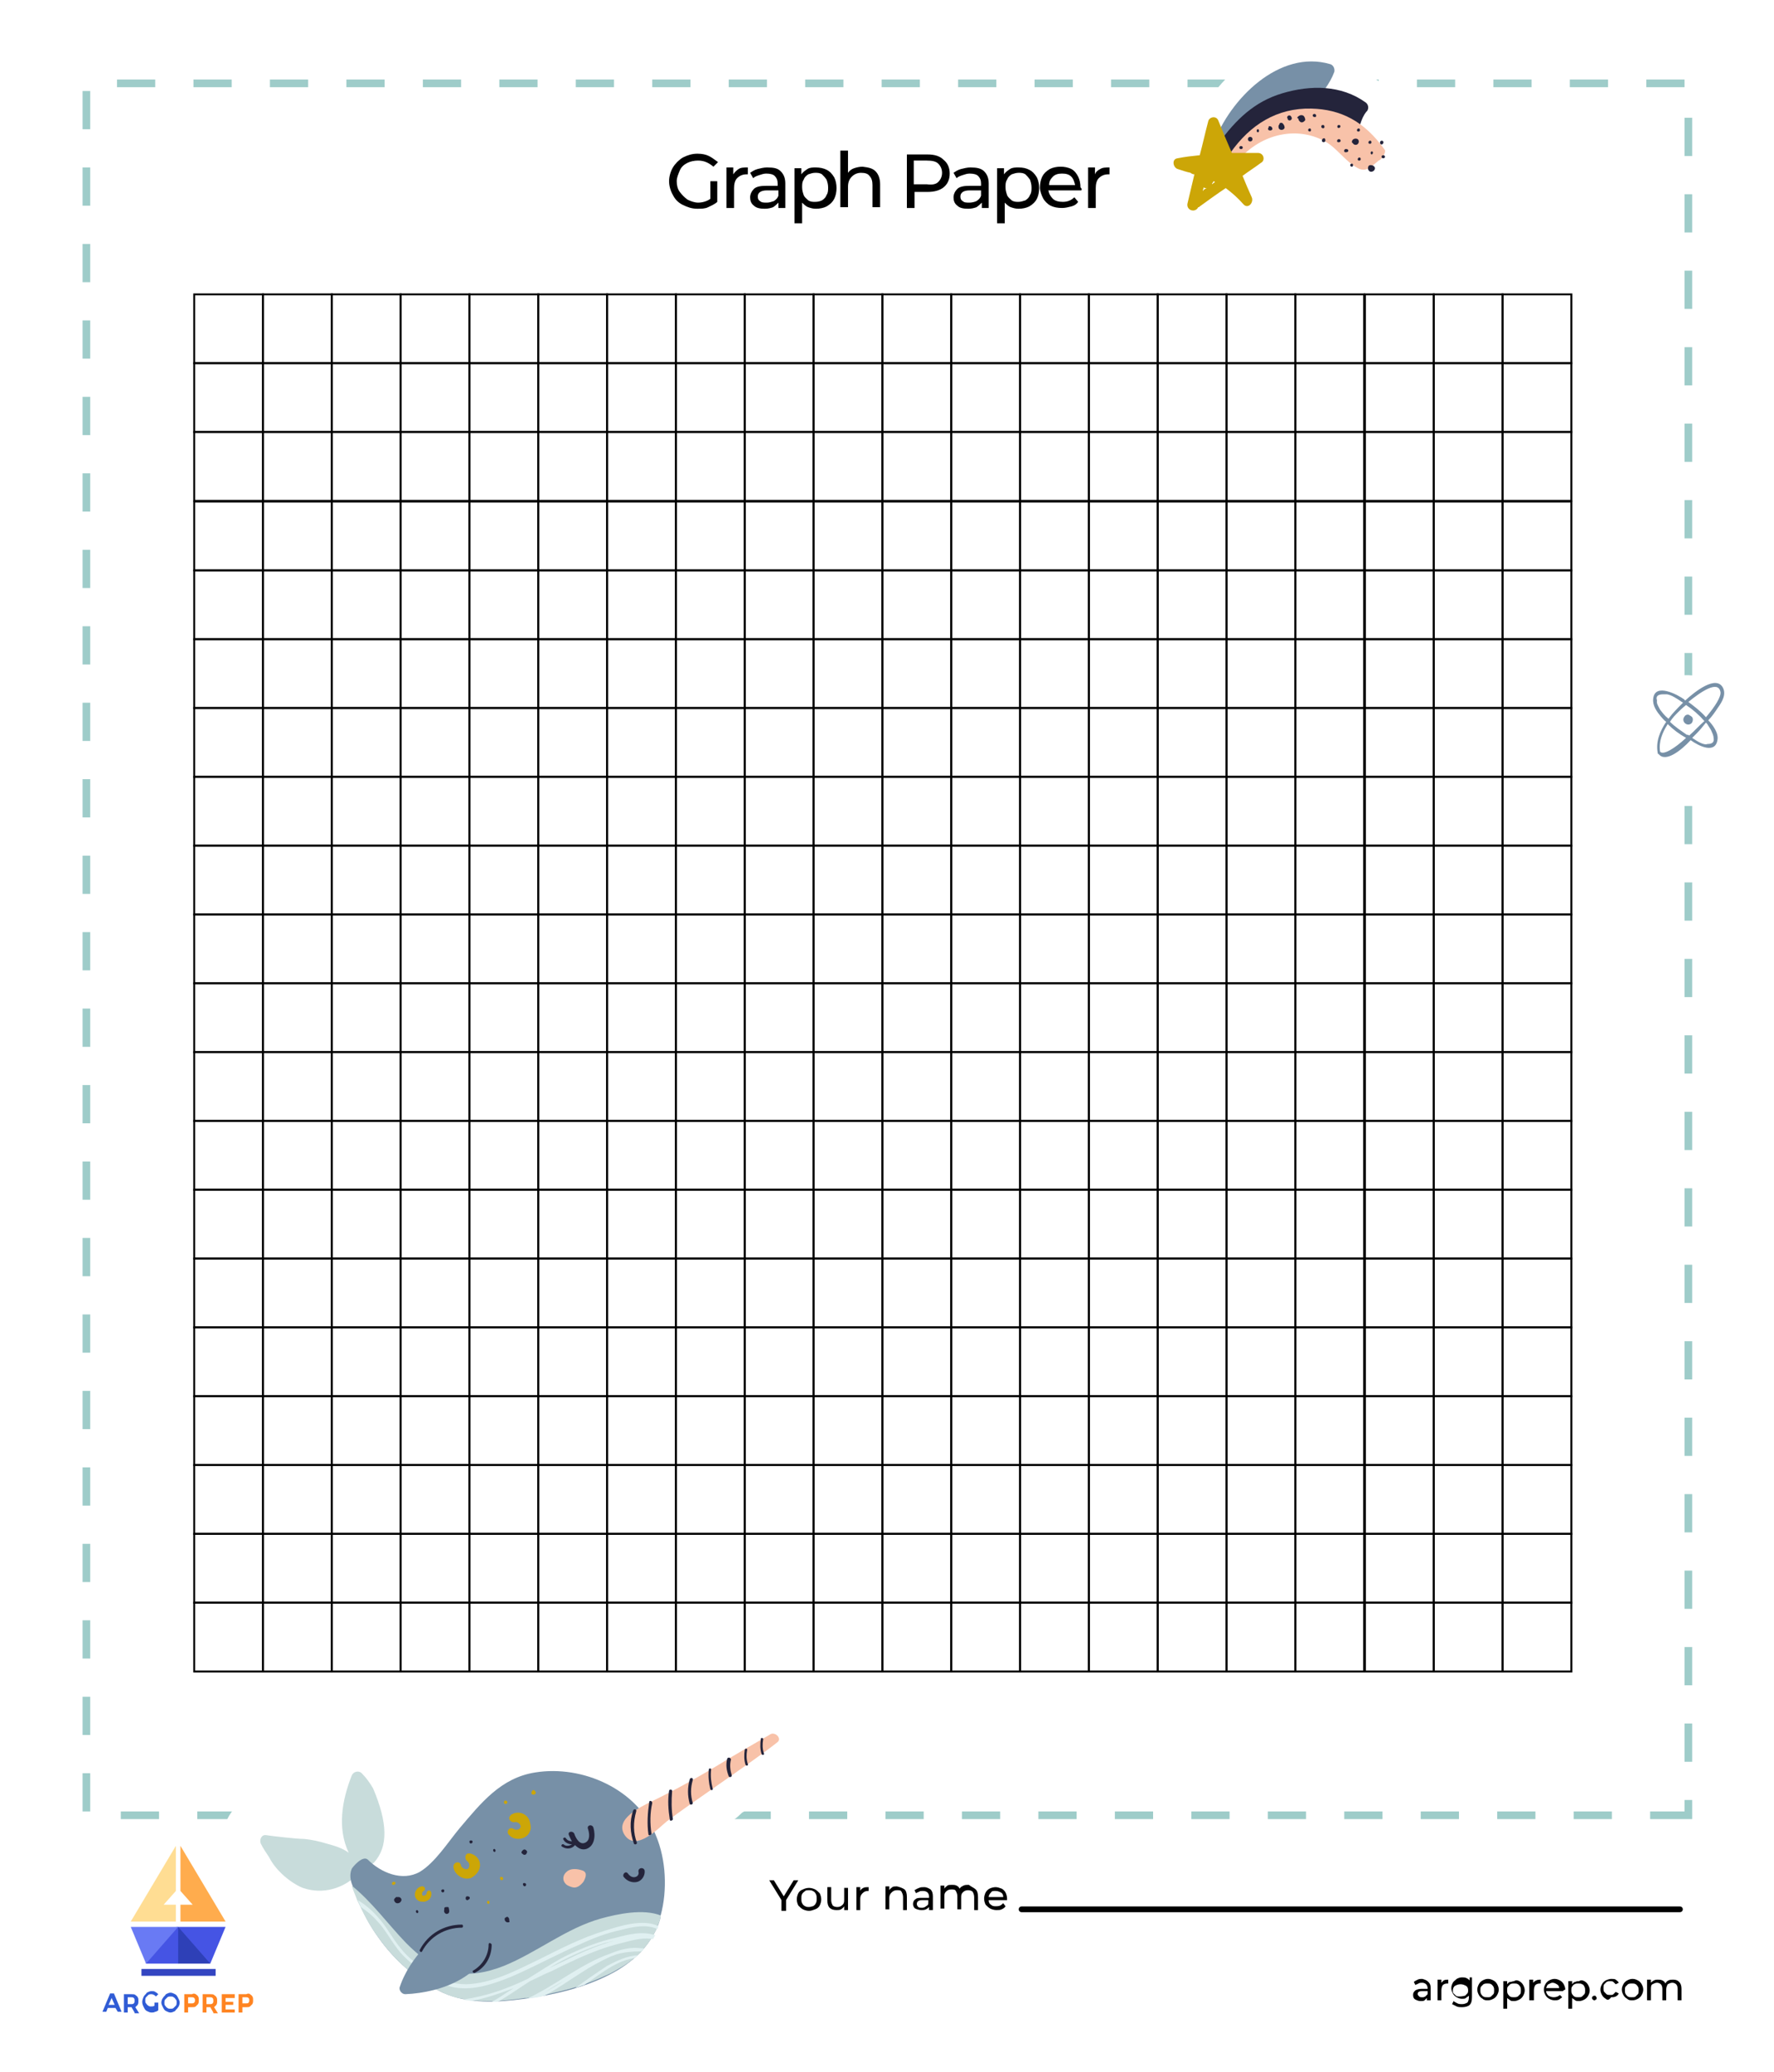 <?xml version="1.0" encoding="utf-8"?>
<!-- Generator: Adobe Illustrator 25.4.1, SVG Export Plug-In . SVG Version: 6.00 Build 0)  -->
<svg version="1.1" id="Слой_1" xmlns="http://www.w3.org/2000/svg" xmlns:xlink="http://www.w3.org/1999/xlink" x="0px" y="0px"
	 viewBox="0 0 232 271" style="enable-background:new 0 0 232 271;" xml:space="preserve">
<style type="text/css">
	.st0{fill:#FFC75C;}
	.st1{fill:#9087C5;}
	.st2{fill:#FFFFFF;}
	.st3{clip-path:url(#SVGID_00000127046260161359445850000015268155608290838402_);fill:#CFEAF2;}
	.st4{fill:#D4D4C9;}
	.st5{opacity:0.1;}
	.st6{fill:#FEFEFE;}
	.st7{fill:#FDFDFD;}
	.st8{fill:#FCFCFC;}
	.st9{fill:#FBFBFB;}
	.st10{fill:#FAFAFA;}
	.st11{fill:#F9F9F9;}
	.st12{fill:#F8F8F8;}
	.st13{fill:#F7F7F7;}
	.st14{fill:#F6F6F6;}
	.st15{fill:#F5F5F5;}
	.st16{fill:#F4F4F4;}
	.st17{fill:#F3F3F3;}
	.st18{fill:#F2F2F2;}
	.st19{fill:#F1F1F1;}
	.st20{fill:#F0F0F0;}
	.st21{fill:#EFEFEF;}
	.st22{fill:#EEEEEE;}
	.st23{fill:#EDEDED;}
	.st24{fill:#ECECEC;}
	.st25{fill:#EBEBEB;}
	.st26{fill:#EAEAEA;}
	.st27{fill:#E9E9E9;}
	.st28{fill:#E8E8E8;}
	.st29{fill:#E7E7E7;}
	.st30{fill:#E6E6E6;}
	.st31{fill:#E5E5E5;}
	.st32{fill:#E4E4E4;}
	.st33{fill:#E3E3E3;}
	.st34{fill:#E2E2E2;}
	.st35{fill:#E1E1E1;}
	.st36{fill:#E0E0E0;}
	.st37{fill:#DFDFDF;}
	.st38{fill:#DEDEDE;}
	.st39{fill:#DDDDDD;}
	.st40{fill:#DCDCDC;}
	.st41{fill:#DBDBDB;}
	.st42{fill:#DADADA;}
	.st43{fill:#D9D9D9;}
	.st44{fill:#D8D8D8;}
	.st45{fill:#D7D7D7;}
	.st46{fill:#D6D6D6;}
	.st47{fill:#D5D5D5;}
	.st48{fill:#D4D4D4;}
	.st49{fill:#D3D3D3;}
	.st50{fill:#D2D2D2;}
	.st51{fill:#D1D1D1;}
	.st52{fill:#D0D0D0;}
	.st53{fill:#CFCFCF;}
	.st54{fill:#CECECE;}
	.st55{fill:#CDCDCD;}
	.st56{fill:#CCCCCC;}
	.st57{fill:#CBCBCB;}
	.st58{fill:#CACACA;}
	.st59{fill:#C9C9C9;}
	.st60{fill:#C8C8C8;}
	.st61{fill:#C7C7C7;}
	.st62{fill:#C6C6C6;}
	.st63{fill:#C5C5C5;}
	.st64{fill:#C4C4C4;}
	.st65{fill:#C3C3C3;}
	.st66{fill:#C2C2C2;}
	.st67{fill:#C1C1C1;}
	.st68{fill:#C0C0C0;}
	.st69{fill:#BFBFBF;}
	.st70{fill:#BEBEBE;}
	.st71{fill:#BDBDBD;}
	.st72{fill:#BCBCBC;}
	.st73{fill:#BBBBBB;}
	.st74{fill:#BABABA;}
	.st75{fill:#B9B9B9;}
	.st76{fill:#B8B8B8;}
	.st77{fill:#B7B7B7;}
	.st78{fill:#B6B6B6;}
	.st79{fill:#B5B5B5;}
	.st80{fill:#B4B4B4;}
	.st81{fill:#B3B3B3;}
	.st82{fill:#B2B2B2;}
	.st83{fill:#B1B1B1;}
	.st84{fill:#B0B0B0;}
	.st85{fill:#AFAFAF;}
	.st86{fill:#AEAEAE;}
	.st87{fill:#ADADAD;}
	.st88{fill:#ACACAC;}
	.st89{fill:#ABABAB;}
	.st90{fill:#AAAAAA;}
	.st91{fill:#A9A9A9;}
	.st92{fill:#A8A8A8;}
	.st93{fill:#A7A7A7;}
	.st94{fill:#A6A6A6;}
	.st95{fill:#A5A5A5;}
	.st96{fill:#A4A4A4;}
	.st97{fill:#A3A3A3;}
	.st98{fill:#A2A2A2;}
	.st99{fill:#A1A1A1;}
	.st100{fill:#A0A0A0;}
	.st101{fill:#9F9F9F;}
	.st102{fill:#9E9E9E;}
	.st103{fill:#9D9D9D;}
	.st104{fill:#9C9C9C;}
	.st105{fill:#9B9B9B;}
	.st106{fill:#9A9A9A;}
	.st107{fill:#999999;}
	.st108{fill:#989898;}
	.st109{fill:#979797;}
	.st110{fill:#969696;}
	.st111{fill:#959595;}
	.st112{fill:#949494;}
	.st113{fill:#939393;}
	.st114{fill:#929292;}
	.st115{fill:#919191;}
	.st116{fill:#909090;}
	.st117{fill:#8F8F8F;}
	.st118{fill:#8E8E8E;}
	.st119{fill:#8D8D8D;}
	.st120{fill:#8C8C8C;}
	.st121{fill:#8B8B8B;}
	.st122{fill:#8A8A8A;}
	.st123{fill:#898989;}
	.st124{fill:#888888;}
	.st125{fill:#878787;}
	.st126{fill:#868686;}
	.st127{fill:#858585;}
	.st128{fill:#848484;}
	.st129{fill:#838383;}
	.st130{fill:#828282;}
	.st131{fill:#818181;}
	.st132{fill:#808080;}
	.st133{fill:#7F7F7F;}
	.st134{fill:#7E7E7E;}
	.st135{fill:#7D7D7D;}
	.st136{fill:#7C7C7C;}
	.st137{fill:#7B7B7B;}
	.st138{fill:#7A7A7A;}
	.st139{fill:#797979;}
	.st140{fill:#787878;}
	.st141{fill:#777777;}
	.st142{fill:#767676;}
	.st143{fill:#757575;}
	.st144{fill:#747474;}
	.st145{fill:#737373;}
	.st146{fill:#727272;}
	.st147{fill:#717171;}
	.st148{fill:#707070;}
	.st149{fill:#6F6F6F;}
	.st150{fill:#6E6E6E;}
	.st151{fill:#6D6D6D;}
	.st152{fill:#6C6C6C;}
	.st153{fill:#6B6B6B;}
	.st154{fill:#6A6A6A;}
	.st155{fill:#696969;}
	.st156{fill:#686868;}
	.st157{fill:#676767;}
	.st158{fill:#666666;}
	.st159{fill:#656565;}
	.st160{fill:#646464;}
	.st161{fill:#636363;}
	.st162{fill:#626262;}
	.st163{fill:#616161;}
	.st164{fill:#606060;}
	.st165{fill:#5F5F5F;}
	.st166{fill:#5E5E5E;}
	.st167{fill:#5D5D5D;}
	.st168{fill:#5C5C5C;}
	.st169{fill:#5B5B5B;}
	.st170{fill:#5A5A5A;}
	.st171{fill:#595959;}
	.st172{fill:#585858;}
	.st173{fill:#575757;}
	.st174{fill:#565656;}
	.st175{fill:#555555;}
	.st176{fill:#545454;}
	.st177{fill:#535353;}
	.st178{fill:#525252;}
	.st179{fill:#515151;}
	.st180{fill:#505050;}
	.st181{fill:#4F4F4F;}
	.st182{fill:#4E4E4E;}
	.st183{fill:#4D4D4D;}
	.st184{fill:#4C4C4C;}
	.st185{fill:#4B4B4B;}
	.st186{fill:#4A4A4A;}
	.st187{fill:#494949;}
	.st188{fill:#484848;}
	.st189{fill:#474747;}
	.st190{fill:#464646;}
	.st191{fill:#454545;}
	.st192{fill:#444444;}
	.st193{fill:#434343;}
	.st194{fill:#424242;}
	.st195{fill:#414141;}
	.st196{fill:#404040;}
	.st197{fill:#3F3F3F;}
	.st198{fill:#3E3E3E;}
	.st199{fill:#3D3D3D;}
	.st200{fill:#3C3C3C;}
	.st201{fill:#3B3B3B;}
	.st202{fill:#3A3A3A;}
	.st203{fill:#393939;}
	.st204{fill:#383838;}
	.st205{fill:#373737;}
	.st206{fill:#363636;}
	.st207{fill:#353535;}
	.st208{fill:#343434;}
	.st209{fill:#333333;}
	.st210{fill:#323232;}
	.st211{fill:#313131;}
	.st212{fill:#303030;}
	.st213{fill:#2F2F2F;}
	.st214{fill:#2E2E2E;}
	.st215{fill:#2D2D2D;}
	.st216{fill:#2C2C2C;}
	.st217{fill:#2B2B2B;}
	.st218{fill:#2A2A2A;}
	.st219{fill:#292929;}
	.st220{fill:#282828;}
	.st221{fill:#272727;}
	.st222{fill:#262626;}
	.st223{fill:#252525;}
	.st224{fill:#242424;}
	.st225{fill:#232323;}
	.st226{fill:#222222;}
	.st227{fill:#212121;}
	.st228{fill:#202020;}
	.st229{fill:#1F1F1F;}
	.st230{fill:#1E1E1E;}
	.st231{fill:#1D1D1D;}
	.st232{fill:#1C1C1C;}
	.st233{fill:#1B1B1B;}
	.st234{fill:#1A1A1A;}
	.st235{fill:#191919;}
	.st236{fill:#181818;}
	.st237{fill:#171717;}
	.st238{fill:#161616;}
	.st239{fill:#151515;}
	.st240{fill:#141414;}
	.st241{fill:#131313;}
	.st242{fill:#121212;}
	.st243{fill:#111111;}
	.st244{fill:#101010;}
	.st245{fill:#0F0F0F;}
	.st246{fill:#0E0E0E;}
	.st247{fill:#0D0D0D;}
	.st248{fill:#0C0C0C;}
	.st249{fill:#0B0B0B;}
	.st250{fill:#0A0A0A;}
	.st251{fill:#090909;}
	.st252{fill:#080808;}
	.st253{fill:#070707;}
	.st254{fill:#060606;}
	.st255{fill:#050505;}
	.st256{fill:#040404;}
	.st257{fill:#030303;}
	.st258{fill:#020202;}
	.st259{fill:#010101;}
	.st260{opacity:0.3;}
	.st261{clip-path:url(#SVGID_00000005266166113372232200000016433439261328696711_);}
	.st262{opacity:0.1;fill:#EECEBF;}
	.st263{opacity:0.5;}
	.st264{fill:#EE7F22;}
	.st265{fill:#EBEBE9;}
	.st266{fill:#C6E5E8;}
	.st267{fill:#4554E4;}
	.st268{fill:#3345C1;}
	.st269{fill:#FFAC4D;}
	.st270{fill:#305CD5;}
	.st271{fill:#FF8421;}
	.st272{fill:#FFDD93;}
	.st273{fill:#697AF4;}
	.st274{fill:#2E40B7;}
	.st275{fill:none;}
	.st276{fill:#DD7749;}
	.st277{fill:#767671;}
	.st278{fill:#E3B08A;}
	.st279{fill:#FF8B33;}
	.st280{fill:#A8AEB4;}
	.st281{fill:#9FA1A7;}
	.st282{fill:#AAA9B0;}
	.st283{fill:#EC653D;}
	.st284{fill:#85888C;}
	.st285{fill:#353834;}
	.st286{fill:#7A7D80;}
	.st287{fill:#EA6751;}
	.st288{fill:#E3B08C;}
	.st289{fill:#E3B28D;}
	.st290{fill:#E78752;}
	.st291{fill:#715C54;}
	.st292{fill:#C8CFCD;}
	.st293{fill:#EDE6E3;}
	.st294{fill:#F0EEE6;}
	.st295{fill:#806553;}
	.st296{fill:#E6E1DE;}
	.st297{fill:#3F4945;}
	.st298{fill:#747B80;}
	.st299{fill:#D1D6D4;}
	.st300{fill:#7A8287;}
	.st301{fill:#D78237;}
	.st302{fill:#FBAE8F;}
	.st303{fill:#FBAF90;}
	.st304{fill:#FBAF91;}
	.st305{fill:#FCB093;}
	.st306{fill:#FCB092;}
	.st307{fill:#FCB094;}
	.st308{fill:#FBB296;}
	.st309{fill:#FCB295;}
	.st310{fill:#FCB397;}
	.st311{fill:#FCB398;}
	.st312{fill:#FCB294;}
	.st313{fill:#E57A36;}
	.st314{fill:none;stroke:#000000;stroke-linecap:round;stroke-linejoin:round;stroke-miterlimit:10;}
	.st315{fill:none;stroke:#DD7749;stroke-width:2;stroke-miterlimit:10;}
	.st316{fill:none;stroke:#999999;stroke-width:2;stroke-miterlimit:10;}
	.st317{fill:#9FC2EF;}
	.st318{fill:#FFFFFF;stroke:#8584D6;stroke-width:2.022;stroke-miterlimit:10;}
	.st319{fill:none;stroke:#2E3192;stroke-linecap:round;stroke-linejoin:round;stroke-miterlimit:10;}
	.st320{fill:#FFCC31;}
	.st321{fill:#3BBBC1;}
	.st322{fill:#68CAD6;}
	.st323{fill:#7077D6;}
	.st324{fill:#8584D6;}
	.st325{fill:#7196E7;}
	.st326{fill:#71A8EF;}
	.st327{fill:#7E84E7;}
	.st328{fill:#C2CCCC;}
	.st329{fill:#E78617;}
	.st330{fill:#FFD772;}
	.st331{fill:#FA6D54;}
	.st332{fill:#EAAE2D;}
	.st333{fill:#FFA14F;}
	.st334{fill:#FFE0B3;}
	.st335{fill:#FA9D61;}
	.st336{fill:#FFE690;}
	.st337{fill:#FA8161;}
	.st338{fill:#6D4D97;}
	.st339{fill:#F5E0CE;}
	.st340{fill:#E7CDC3;}
	.st341{fill:#57A4E9;}
	.st342{fill:#3ACDE3;}
	.st343{fill:#E4B631;}
	.st344{fill:#FFDDC2;}
	.st345{fill:#46BBF1;}
	.st346{fill:#46A2F1;}
	.st347{fill:#9ECCFF;}
	.st348{fill:#96B8FF;}
	.st349{fill:#5E3E40;}
	.st350{fill:#72484D;}
	.st351{fill:#A24B54;}
	.st352{fill:#D29587;}
	.st353{fill:#E9A78A;}
	.st354{fill:#55577C;}
	.st355{fill:#7298A5;}
	.st356{fill:#9ECCC9;}
	.st357{opacity:0.3;fill:#ABF4F4;}
	.st358{fill:#8BB2AF;}
	.st359{fill:#F2A136;}
	.st360{fill:#FFD9A6;}
	.st361{fill:#F7B634;}
	.st362{fill:#3D372E;}
	.st363{fill:#84AEC1;}
	.st364{fill:#779FAD;}
	.st365{fill:#EDD980;}
	.st366{opacity:0.31;fill:#FFFFFF;}
	.st367{fill:#F4D037;}
	.st368{fill:#E0B12B;}
	.st369{fill:#8EA3C1;}
	.st370{fill:#EFB76C;}
	.st371{fill:#F2CD70;}
	.st372{fill:#444441;}
	.st373{fill:#EFC3B6;}
	.st374{fill:#F9F8ED;}
	.st375{fill:#CE786A;}
	.st376{opacity:0.29;fill:#F9F8ED;}
	.st377{fill:#BA907D;}
	.st378{fill:#D1A18F;}
	.st379{fill:#E87E49;}
	.st380{fill:none;stroke:#9ECCC9;stroke-width:2.001;stroke-miterlimit:10;}
	.st381{fill:none;stroke:#9ECCC9;stroke-width:2.001;stroke-miterlimit:10;stroke-dasharray:12.097,12.097;}
	.st382{fill:none;stroke:#9ECCC9;stroke-width:2.001;stroke-miterlimit:10;stroke-dasharray:11.817,11.817;}
	.st383{fill:#6DCC6D;}
	.st384{fill:#5EAD5E;}
	.st385{fill:#7FEA7F;}
	.st386{fill:#5B8E74;}
	.st387{fill:#6DA888;}
	.st388{fill:#9263B7;}
	.st389{fill:#7D58A0;}
	.st390{fill:none;stroke:#9ECCC9;stroke-miterlimit:10;}
	.st391{fill:none;stroke:#9ECCC9;stroke-miterlimit:10;stroke-dasharray:4.989,4.989,4.989,4.989;}
	.st392{fill:none;stroke:#9ECCC9;stroke-miterlimit:10;stroke-dasharray:4.989,4.989,4.989,4.989,4.989,4.989;}
	.st393{fill:none;stroke:#9ECCC9;stroke-miterlimit:10;stroke-dasharray:4.713,4.713,4.713,4.713;}
	.st394{fill:none;stroke:#9ECCC9;stroke-miterlimit:10;stroke-dasharray:4.713,4.713,4.713,4.713,4.713,4.713;}
	.st395{fill:none;stroke:#000000;stroke-width:0.75;stroke-linecap:round;stroke-linejoin:round;stroke-miterlimit:10;}
	.st396{fill:none;stroke:#000000;stroke-width:0.75;stroke-miterlimit:10;}
	.st397{fill:#FFFFFF;stroke:#9ECCC9;stroke-miterlimit:10;stroke-dasharray:5,5,5,5,5,5;}
	.st398{fill:#4C4F56;}
	.st399{fill:#F7E2C9;}
	.st400{opacity:0.2;fill:#F9F8ED;}
	.st401{fill:none;stroke:#000000;stroke-width:0.5;stroke-miterlimit:10;}
	.st402{fill:#E0F0F1;}
	.st403{fill:#9B9483;}
	.st404{fill:#CCA607;}
	.st405{fill:#F8C2A9;}
	.st406{fill:#24243B;}
	.st407{fill:#7790A7;}
	.st408{fill:#C8DCDB;}
	.st409{opacity:0.45;fill:#6C696D;}
	.st410{fill:#5C7E92;}
	.st411{fill:#8F8B87;}
	.st412{fill:#F8E5DC;}
	.st413{fill:none;stroke:#000000;stroke-width:0.25;stroke-miterlimit:10;}
	.st414{fill:#78A0A0;}
	.st415{fill:#F4E9CE;}
	.st416{fill:#E2CEA1;}
	.st417{fill:#BF946D;}
	.st418{fill:#F2E2D3;}
	.st419{fill:#EDB68A;}
	.st420{fill:#231F20;}
	.st421{opacity:0.29;fill:#FFF9E9;}
	.st422{fill:#D6D350;}
	.st423{fill:#FCFC5B;}
</style>
<rect x="0" class="st2" width="232" height="271"/>
<rect x="11.2" y="10.8" transform="matrix(-1 -3.944768e-11 3.944768e-11 -1 232 248.202)" class="st397" width="209.5" height="226.5"/>
<g>
	<path d="M92.8,23.7h1v2.7c-0.3,0.3-0.8,0.5-1.2,0.7s-0.9,0.2-1.4,0.2c-0.7,0-1.3-0.2-1.9-0.5c-0.6-0.3-1-0.7-1.3-1.3
		c-0.3-0.5-0.5-1.2-0.5-1.8s0.2-1.3,0.5-1.8s0.8-1,1.3-1.3c0.6-0.3,1.2-0.5,1.9-0.5c0.6,0,1.1,0.1,1.5,0.3s0.8,0.5,1.2,0.8l-0.6,0.6
		c-0.6-0.5-1.2-0.8-2-0.8c-0.5,0-1,0.1-1.4,0.3c-0.4,0.2-0.8,0.5-1,1s-0.4,0.9-0.4,1.4c0,0.5,0.1,1,0.4,1.4s0.6,0.7,1,1
		c0.4,0.2,0.9,0.4,1.4,0.4c0.6,0,1.2-0.2,1.6-0.5V23.7z"/>
	<path d="M96.6,22.1c0.3-0.2,0.7-0.2,1.2-0.2v0.9c-0.1,0-0.1,0-0.2,0c-0.5,0-0.9,0.2-1.2,0.5c-0.3,0.3-0.4,0.8-0.4,1.3v2.6h-1v-5.3
		h0.9v0.9C96.1,22.5,96.3,22.3,96.6,22.1z"/>
	<path d="M102.1,22.4c0.4,0.4,0.6,0.9,0.6,1.6v3.2h-0.9v-0.7c-0.2,0.2-0.4,0.4-0.7,0.6c-0.3,0.1-0.6,0.2-1.1,0.2
		c-0.6,0-1.1-0.1-1.4-0.4c-0.4-0.3-0.5-0.7-0.5-1.1s0.2-0.8,0.5-1.1s0.9-0.4,1.6-0.4h1.5V24c0-0.4-0.1-0.7-0.4-1
		c-0.2-0.2-0.6-0.3-1.1-0.3c-0.3,0-0.6,0.1-0.9,0.2c-0.3,0.1-0.6,0.2-0.8,0.4l-0.4-0.7c0.3-0.2,0.6-0.4,1-0.5
		c0.4-0.1,0.8-0.2,1.2-0.2C101.2,21.9,101.7,22,102.1,22.4z M101.2,26.3c0.3-0.2,0.5-0.4,0.6-0.7v-0.7h-1.5c-0.8,0-1.2,0.3-1.2,0.8
		c0,0.3,0.1,0.5,0.3,0.6c0.2,0.2,0.5,0.2,0.9,0.2C100.6,26.5,100.9,26.4,101.2,26.3z"/>
	<path d="M108.1,22.2c0.4,0.2,0.7,0.5,1,1c0.2,0.4,0.3,0.9,0.3,1.4c0,0.5-0.1,1-0.3,1.4c-0.2,0.4-0.5,0.7-1,1
		c-0.4,0.2-0.9,0.3-1.4,0.3c-0.4,0-0.7-0.1-1-0.2s-0.6-0.4-0.8-0.6v2.7h-1v-7.2h0.9v0.8c0.2-0.3,0.5-0.5,0.8-0.7
		c0.3-0.2,0.7-0.2,1.1-0.2C107.2,21.9,107.7,22,108.1,22.2z M107.5,26.2c0.3-0.2,0.5-0.4,0.6-0.7c0.2-0.3,0.2-0.6,0.2-1
		c0-0.4-0.1-0.7-0.2-1c-0.2-0.3-0.4-0.5-0.6-0.7c-0.3-0.2-0.6-0.2-0.9-0.2c-0.3,0-0.6,0.1-0.9,0.2c-0.3,0.2-0.5,0.4-0.6,0.7
		c-0.2,0.3-0.2,0.6-0.2,1c0,0.4,0.1,0.7,0.2,1s0.4,0.5,0.6,0.7c0.3,0.2,0.6,0.2,0.9,0.2C107,26.4,107.3,26.3,107.5,26.2z"/>
	<path d="M114.5,22.4c0.4,0.4,0.6,1,0.6,1.7v3h-1v-2.9c0-0.5-0.1-0.9-0.4-1.2c-0.2-0.3-0.6-0.4-1.1-0.4c-0.5,0-0.9,0.2-1.2,0.5
		c-0.3,0.3-0.5,0.7-0.5,1.3v2.7h-1v-7.4h1v2.9c0.2-0.3,0.5-0.5,0.8-0.6c0.3-0.1,0.7-0.2,1.1-0.2C113.6,21.9,114.1,22,114.5,22.4z"/>
	<path d="M123.4,20.9c0.5,0.4,0.8,1,0.8,1.8c0,0.8-0.3,1.4-0.8,1.8c-0.5,0.4-1.2,0.6-2.1,0.6h-1.7v2.1h-1v-7h2.7
		C122.2,20.2,122.9,20.4,123.4,20.9z M122.7,23.8c0.3-0.3,0.5-0.7,0.5-1.2c0-0.5-0.2-0.9-0.5-1.2c-0.3-0.3-0.8-0.4-1.5-0.4h-1.7v3.1
		h1.7C121.9,24.2,122.4,24.1,122.7,23.8z"/>
	<path d="M128.7,22.4c0.4,0.4,0.6,0.9,0.6,1.6v3.2h-0.9v-0.7c-0.2,0.2-0.4,0.4-0.7,0.6c-0.3,0.1-0.6,0.2-1.1,0.2
		c-0.6,0-1.1-0.1-1.4-0.4c-0.4-0.3-0.5-0.7-0.5-1.1s0.2-0.8,0.5-1.1s0.9-0.4,1.6-0.4h1.5V24c0-0.4-0.1-0.7-0.4-1
		c-0.2-0.2-0.6-0.3-1.1-0.3c-0.3,0-0.6,0.1-0.9,0.2c-0.3,0.1-0.6,0.2-0.8,0.4l-0.4-0.7c0.3-0.2,0.6-0.4,1-0.5
		c0.4-0.1,0.8-0.2,1.2-0.2C127.7,21.9,128.3,22,128.7,22.4z M127.7,26.3c0.3-0.2,0.5-0.4,0.6-0.7v-0.7h-1.5c-0.8,0-1.2,0.3-1.2,0.8
		c0,0.3,0.1,0.5,0.3,0.6c0.2,0.2,0.5,0.2,0.9,0.2C127.1,26.5,127.5,26.4,127.7,26.3z"/>
	<path d="M134.6,22.2c0.4,0.2,0.7,0.5,1,1c0.2,0.4,0.3,0.9,0.3,1.4c0,0.5-0.1,1-0.3,1.4c-0.2,0.4-0.5,0.7-1,1
		c-0.4,0.2-0.9,0.3-1.4,0.3c-0.4,0-0.7-0.1-1-0.2s-0.6-0.4-0.8-0.6v2.7h-1v-7.2h0.9v0.8c0.2-0.3,0.5-0.5,0.8-0.7
		c0.3-0.2,0.7-0.2,1.1-0.2C133.8,21.9,134.2,22,134.6,22.2z M134.1,26.2c0.3-0.2,0.5-0.4,0.6-0.7c0.2-0.3,0.2-0.6,0.2-1
		c0-0.4-0.1-0.7-0.2-1c-0.2-0.3-0.4-0.5-0.6-0.7c-0.3-0.2-0.6-0.2-0.9-0.2c-0.3,0-0.6,0.1-0.9,0.2c-0.3,0.2-0.5,0.4-0.6,0.7
		c-0.2,0.3-0.2,0.6-0.2,1c0,0.4,0.1,0.7,0.2,1s0.4,0.5,0.6,0.7c0.3,0.2,0.6,0.2,0.9,0.2C133.5,26.4,133.8,26.3,134.1,26.2z"/>
	<path d="M141.4,24.9h-4.3c0.1,0.5,0.3,0.8,0.6,1.1c0.3,0.3,0.8,0.4,1.3,0.4c0.6,0,1.1-0.2,1.5-0.6l0.5,0.6
		c-0.2,0.3-0.5,0.5-0.9,0.6s-0.8,0.2-1.2,0.2c-0.6,0-1.1-0.1-1.5-0.3c-0.4-0.2-0.8-0.6-1-1c-0.2-0.4-0.4-0.9-0.4-1.4
		c0-0.5,0.1-1,0.3-1.4c0.2-0.4,0.5-0.7,1-1c0.4-0.2,0.9-0.3,1.4-0.3s1,0.1,1.4,0.3c0.4,0.2,0.7,0.6,0.9,1c0.2,0.4,0.3,0.9,0.3,1.4
		C141.5,24.7,141.5,24.8,141.4,24.9z M137.7,23.1c-0.3,0.3-0.5,0.6-0.5,1.1h3.4c-0.1-0.4-0.2-0.8-0.5-1.1c-0.3-0.3-0.7-0.4-1.2-0.4
		S138,22.8,137.7,23.1z"/>
	<path d="M143.9,22.1c0.3-0.2,0.7-0.2,1.2-0.2v0.9c-0.1,0-0.1,0-0.2,0c-0.5,0-0.9,0.2-1.2,0.5c-0.3,0.3-0.4,0.8-0.4,1.3v2.6h-1v-5.3
		h0.9v0.9C143.3,22.5,143.5,22.3,143.9,22.1z"/>
</g>
<g>
	<g>
		<g>
			<g>
				<g>
					<path d="M186.8,259.2c0.2,0.2,0.3,0.4,0.3,0.8v1.6h-0.5v-0.3c-0.1,0.1-0.2,0.2-0.3,0.3c-0.1,0.1-0.3,0.1-0.5,0.1
						c-0.3,0-0.5-0.1-0.7-0.2c-0.2-0.1-0.3-0.3-0.3-0.6s0.1-0.4,0.3-0.6c0.2-0.1,0.4-0.2,0.8-0.2h0.8V260c0-0.2-0.1-0.4-0.2-0.5
						c-0.1-0.1-0.3-0.2-0.5-0.2c-0.2,0-0.3,0-0.5,0.1c-0.1,0.1-0.3,0.1-0.4,0.2l-0.2-0.4c0.1-0.1,0.3-0.2,0.5-0.3
						c0.2-0.1,0.4-0.1,0.6-0.1C186.4,258.9,186.6,259,186.8,259.2z M186.4,261.1c0.1-0.1,0.2-0.2,0.3-0.3v-0.4h-0.7
						c-0.4,0-0.6,0.1-0.6,0.4c0,0.1,0.1,0.2,0.2,0.3c0.1,0.1,0.2,0.1,0.4,0.1S186.2,261.2,186.4,261.1z"/>
					<path d="M188.8,259c0.2-0.1,0.4-0.1,0.6-0.1v0.5c0,0-0.1,0-0.1,0c-0.3,0-0.5,0.1-0.6,0.2s-0.2,0.4-0.2,0.7v1.3H188v-2.7h0.5
						v0.4C188.6,259.2,188.7,259.1,188.8,259z"/>
					<path d="M192.5,258.9v2.3c0,0.5-0.1,0.8-0.3,1c-0.2,0.2-0.6,0.3-1,0.3c-0.2,0-0.5,0-0.7-0.1c-0.2-0.1-0.4-0.2-0.6-0.3l0.2-0.4
						c0.1,0.1,0.3,0.2,0.5,0.3c0.2,0.1,0.4,0.1,0.6,0.1c0.3,0,0.5-0.1,0.7-0.2c0.1-0.1,0.2-0.4,0.2-0.7v-0.2
						c-0.1,0.1-0.3,0.2-0.4,0.3s-0.3,0.1-0.5,0.1c-0.3,0-0.5-0.1-0.7-0.2s-0.4-0.3-0.5-0.5c-0.1-0.2-0.2-0.4-0.2-0.7
						s0.1-0.5,0.2-0.7c0.1-0.2,0.3-0.3,0.5-0.5c0.2-0.1,0.4-0.2,0.7-0.2c0.2,0,0.4,0,0.6,0.1c0.2,0.1,0.3,0.2,0.4,0.3v-0.4H192.5z
						 M191.6,261c0.1-0.1,0.2-0.2,0.3-0.3s0.1-0.3,0.1-0.4c0-0.3-0.1-0.5-0.3-0.6s-0.4-0.2-0.7-0.2c-0.3,0-0.5,0.1-0.7,0.2
						s-0.3,0.4-0.3,0.6c0,0.2,0,0.3,0.1,0.4s0.2,0.2,0.3,0.3s0.3,0.1,0.5,0.1C191.3,261.1,191.5,261,191.6,261z"/>
					<path d="M193.9,261.4c-0.2-0.1-0.4-0.3-0.5-0.5c-0.1-0.2-0.2-0.4-0.2-0.7s0.1-0.5,0.2-0.7c0.1-0.2,0.3-0.4,0.5-0.5
						c0.2-0.1,0.4-0.2,0.7-0.2c0.3,0,0.5,0.1,0.7,0.2c0.2,0.1,0.4,0.3,0.5,0.5s0.2,0.4,0.2,0.7s-0.1,0.5-0.2,0.7
						c-0.1,0.2-0.3,0.4-0.5,0.5c-0.2,0.1-0.4,0.2-0.7,0.2C194.3,261.6,194.1,261.6,193.9,261.4z M195,261.1c0.1-0.1,0.2-0.2,0.3-0.3
						c0.1-0.1,0.1-0.3,0.1-0.5c0-0.2,0-0.3-0.1-0.5c-0.1-0.1-0.2-0.3-0.3-0.3c-0.1-0.1-0.3-0.1-0.5-0.1c-0.2,0-0.3,0-0.5,0.1
						c-0.1,0.1-0.2,0.2-0.3,0.3s-0.1,0.3-0.1,0.5c0,0.2,0,0.3,0.1,0.5c0.1,0.1,0.2,0.3,0.3,0.3c0.1,0.1,0.3,0.1,0.5,0.1
						C194.8,261.2,194.9,261.2,195,261.1z"/>
					<path d="M198.7,259.1c0.2,0.1,0.4,0.3,0.5,0.5c0.1,0.2,0.2,0.4,0.2,0.7s-0.1,0.5-0.2,0.7s-0.3,0.4-0.5,0.5s-0.4,0.2-0.7,0.2
						c-0.2,0-0.4,0-0.5-0.1s-0.3-0.2-0.4-0.3v1.4h-0.5v-3.6h0.5v0.4c0.1-0.1,0.2-0.3,0.4-0.3s0.3-0.1,0.5-0.1
						C198.3,258.9,198.5,259,198.7,259.1z M198.5,261.1c0.1-0.1,0.2-0.2,0.3-0.3c0.1-0.1,0.1-0.3,0.1-0.5c0-0.2,0-0.3-0.1-0.5
						c-0.1-0.1-0.2-0.3-0.3-0.3c-0.1-0.1-0.3-0.1-0.5-0.1c-0.2,0-0.3,0-0.5,0.1c-0.1,0.1-0.2,0.2-0.3,0.3c-0.1,0.1-0.1,0.3-0.1,0.5
						c0,0.2,0,0.3,0.1,0.5c0.1,0.1,0.2,0.3,0.3,0.3c0.1,0.1,0.3,0.1,0.5,0.1C198.2,261.2,198.3,261.2,198.5,261.1z"/>
					<path d="M200.9,259c0.2-0.1,0.4-0.1,0.6-0.1v0.5c0,0-0.1,0-0.1,0c-0.3,0-0.5,0.1-0.6,0.2s-0.2,0.4-0.2,0.7v1.3H200v-2.7h0.5
						v0.4C200.6,259.2,200.7,259.1,200.9,259z"/>
					<path d="M204.4,260.4h-2.2c0,0.2,0.1,0.4,0.3,0.6c0.2,0.1,0.4,0.2,0.7,0.2c0.3,0,0.6-0.1,0.8-0.3l0.3,0.3
						c-0.1,0.1-0.3,0.2-0.4,0.3c-0.2,0.1-0.4,0.1-0.6,0.1c-0.3,0-0.5-0.1-0.7-0.2s-0.4-0.3-0.5-0.5c-0.1-0.2-0.2-0.4-0.2-0.7
						c0-0.3,0.1-0.5,0.2-0.7c0.1-0.2,0.3-0.4,0.5-0.5c0.2-0.1,0.4-0.2,0.7-0.2c0.3,0,0.5,0.1,0.7,0.2c0.2,0.1,0.4,0.3,0.5,0.5
						c0.1,0.2,0.2,0.4,0.2,0.7C204.4,260.3,204.4,260.4,204.4,260.4z M202.5,259.5c-0.2,0.1-0.2,0.3-0.3,0.5h1.7
						c0-0.2-0.1-0.4-0.3-0.5s-0.3-0.2-0.6-0.2C202.9,259.3,202.7,259.4,202.5,259.5z"/>
					<path d="M207.2,259.1c0.2,0.1,0.4,0.3,0.5,0.5c0.1,0.2,0.2,0.4,0.2,0.7s-0.1,0.5-0.2,0.7c-0.1,0.2-0.3,0.4-0.5,0.5
						c-0.2,0.1-0.4,0.2-0.7,0.2c-0.2,0-0.4,0-0.5-0.1s-0.3-0.2-0.4-0.3v1.4h-0.5v-3.6h0.5v0.4c0.1-0.1,0.2-0.3,0.4-0.3
						c0.2-0.1,0.3-0.1,0.5-0.1C206.8,258.9,207,259,207.2,259.1z M206.9,261.1c0.1-0.1,0.2-0.2,0.3-0.3c0.1-0.1,0.1-0.3,0.1-0.5
						c0-0.2,0-0.3-0.1-0.5s-0.2-0.3-0.3-0.3c-0.1-0.1-0.3-0.1-0.5-0.1c-0.2,0-0.3,0-0.5,0.1s-0.2,0.2-0.3,0.3
						c-0.1,0.1-0.1,0.3-0.1,0.5c0,0.2,0,0.3,0.1,0.5c0.1,0.1,0.2,0.3,0.3,0.3c0.1,0.1,0.3,0.1,0.5,0.1
						C206.6,261.2,206.8,261.2,206.9,261.1z"/>
					<path d="M208.3,261.5c-0.1-0.1-0.1-0.1-0.1-0.2c0-0.1,0-0.2,0.1-0.2c0.1-0.1,0.1-0.1,0.2-0.1c0.1,0,0.2,0,0.2,0.1
						c0.1,0.1,0.1,0.1,0.1,0.2c0,0.1,0,0.2-0.1,0.2c-0.1,0.1-0.1,0.1-0.2,0.1C208.5,261.6,208.4,261.6,208.3,261.5z"/>
					<path d="M210,261.4c-0.2-0.1-0.4-0.3-0.5-0.5c-0.1-0.2-0.2-0.4-0.2-0.7s0.1-0.5,0.2-0.7s0.3-0.4,0.5-0.5
						c0.2-0.1,0.5-0.2,0.7-0.2c0.2,0,0.5,0,0.6,0.1s0.3,0.2,0.4,0.4l-0.4,0.2c-0.1-0.1-0.2-0.2-0.3-0.3s-0.3-0.1-0.4-0.1
						c-0.2,0-0.3,0-0.5,0.1c-0.1,0.1-0.2,0.2-0.3,0.3s-0.1,0.3-0.1,0.5c0,0.2,0,0.4,0.1,0.5c0.1,0.1,0.2,0.2,0.3,0.3
						c0.1,0.1,0.3,0.1,0.5,0.1c0.2,0,0.3,0,0.4-0.1c0.1-0.1,0.2-0.2,0.3-0.3l0.4,0.2c-0.1,0.2-0.2,0.3-0.4,0.4
						c-0.2,0.1-0.4,0.1-0.6,0.1C210.4,261.6,210.2,261.6,210,261.4z"/>
					<path d="M212.8,261.4c-0.2-0.1-0.4-0.3-0.5-0.5c-0.1-0.2-0.2-0.4-0.2-0.7s0.1-0.5,0.2-0.7c0.1-0.2,0.3-0.4,0.5-0.5
						c0.2-0.1,0.4-0.2,0.7-0.2c0.3,0,0.5,0.1,0.7,0.2c0.2,0.1,0.4,0.3,0.5,0.5s0.2,0.4,0.2,0.7s-0.1,0.5-0.2,0.7
						c-0.1,0.2-0.3,0.4-0.5,0.5c-0.2,0.1-0.4,0.2-0.7,0.2C213.2,261.6,213,261.6,212.8,261.4z M213.9,261.1c0.1-0.1,0.2-0.2,0.3-0.3
						c0.1-0.1,0.1-0.3,0.1-0.5c0-0.2,0-0.3-0.1-0.5c-0.1-0.1-0.2-0.3-0.3-0.3c-0.1-0.1-0.3-0.1-0.5-0.1c-0.2,0-0.3,0-0.5,0.1
						c-0.1,0.1-0.2,0.2-0.3,0.3s-0.1,0.3-0.1,0.5c0,0.2,0,0.3,0.1,0.5c0.1,0.1,0.2,0.3,0.3,0.3c0.1,0.1,0.3,0.1,0.5,0.1
						C213.6,261.2,213.8,261.2,213.9,261.1z"/>
					<path d="M219.6,259.2c0.2,0.2,0.3,0.5,0.3,0.9v1.5h-0.5v-1.5c0-0.3-0.1-0.5-0.2-0.6c-0.1-0.1-0.3-0.2-0.5-0.2
						c-0.2,0-0.4,0.1-0.6,0.2c-0.1,0.2-0.2,0.4-0.2,0.7v1.4h-0.5v-1.5c0-0.3-0.1-0.5-0.2-0.6s-0.3-0.2-0.5-0.2
						c-0.2,0-0.4,0.1-0.6,0.2s-0.2,0.4-0.2,0.7v1.4h-0.5v-2.7h0.5v0.4c0.1-0.1,0.2-0.2,0.4-0.3c0.2-0.1,0.3-0.1,0.5-0.1
						c0.2,0,0.4,0,0.6,0.1s0.3,0.2,0.4,0.4c0.1-0.2,0.2-0.3,0.4-0.4c0.2-0.1,0.4-0.1,0.6-0.1C219.2,258.9,219.4,259,219.6,259.2z"/>
				</g>
			</g>
		</g>
	</g>
</g>
<g>
	<path d="M102.8,248.5v1.4h-0.6v-1.4l-1.6-2.6h0.6l1.3,2.1l1.3-2.1h0.6L102.8,248.5z"/>
	<path d="M105,249.7c-0.2-0.1-0.4-0.3-0.6-0.5c-0.1-0.2-0.2-0.5-0.2-0.8s0.1-0.6,0.2-0.8c0.1-0.2,0.3-0.4,0.6-0.5
		c0.2-0.1,0.5-0.2,0.8-0.2c0.3,0,0.6,0.1,0.8,0.2c0.2,0.1,0.4,0.3,0.6,0.5c0.1,0.2,0.2,0.5,0.2,0.8s-0.1,0.6-0.2,0.8
		c-0.1,0.2-0.3,0.4-0.6,0.5s-0.5,0.2-0.8,0.2C105.5,249.9,105.2,249.8,105,249.7z M106.3,249.3c0.2-0.1,0.3-0.2,0.4-0.4
		c0.1-0.2,0.1-0.3,0.1-0.6s0-0.4-0.1-0.6c-0.1-0.2-0.2-0.3-0.4-0.4s-0.3-0.1-0.5-0.1c-0.2,0-0.4,0-0.5,0.1s-0.3,0.2-0.4,0.4
		c-0.1,0.2-0.1,0.3-0.1,0.6s0,0.4,0.1,0.6c0.1,0.2,0.2,0.3,0.4,0.4c0.2,0.1,0.3,0.1,0.5,0.1C106,249.4,106.2,249.3,106.3,249.3z"/>
	<path d="M110.9,246.8v3h-0.5v-0.5c-0.1,0.2-0.3,0.3-0.4,0.4c-0.2,0.1-0.4,0.1-0.6,0.1c-0.4,0-0.7-0.1-0.9-0.3
		c-0.2-0.2-0.3-0.5-0.3-1v-1.7h0.5v1.7c0,0.3,0.1,0.5,0.2,0.7c0.1,0.1,0.3,0.2,0.6,0.2c0.3,0,0.5-0.1,0.7-0.3
		c0.2-0.2,0.2-0.4,0.2-0.7v-1.5H110.9z"/>
	<path d="M112.9,246.9c0.2-0.1,0.4-0.1,0.7-0.1v0.5c0,0-0.1,0-0.1,0c-0.3,0-0.5,0.1-0.7,0.3c-0.2,0.2-0.3,0.4-0.3,0.7v1.5h-0.5v-3
		h0.5v0.5C112.5,247.2,112.7,247,112.9,246.9z"/>
	<path d="M118.3,247.1c0.2,0.2,0.3,0.5,0.3,1v1.7h-0.5v-1.7c0-0.3-0.1-0.5-0.2-0.7s-0.3-0.2-0.6-0.2c-0.3,0-0.5,0.1-0.7,0.3
		c-0.2,0.2-0.3,0.4-0.3,0.7v1.5h-0.5v-3h0.5v0.5c0.1-0.2,0.3-0.3,0.4-0.4s0.4-0.1,0.6-0.1C117.7,246.8,118,246.9,118.3,247.1z"/>
	<path d="M121.7,247.1c0.2,0.2,0.3,0.5,0.3,0.9v1.8h-0.5v-0.4c-0.1,0.1-0.2,0.2-0.4,0.3c-0.2,0.1-0.4,0.1-0.6,0.1
		c-0.3,0-0.6-0.1-0.8-0.2s-0.3-0.4-0.3-0.6s0.1-0.5,0.3-0.6c0.2-0.2,0.5-0.2,0.9-0.2h0.9V248c0-0.2-0.1-0.4-0.2-0.5
		c-0.1-0.1-0.3-0.2-0.6-0.2c-0.2,0-0.4,0-0.5,0.1c-0.2,0.1-0.3,0.1-0.4,0.2l-0.2-0.4c0.2-0.1,0.3-0.2,0.6-0.3
		c0.2-0.1,0.4-0.1,0.7-0.1C121.1,246.8,121.4,246.9,121.7,247.1z M121.1,249.3c0.2-0.1,0.3-0.2,0.3-0.4v-0.4h-0.8
		c-0.5,0-0.7,0.2-0.7,0.5c0,0.2,0.1,0.3,0.2,0.4c0.1,0.1,0.3,0.1,0.5,0.1S121,249.4,121.1,249.3z"/>
	<path d="M127.6,247.1c0.2,0.2,0.3,0.5,0.3,1v1.7h-0.5v-1.7c0-0.3-0.1-0.5-0.2-0.7c-0.1-0.1-0.3-0.2-0.6-0.2c-0.3,0-0.5,0.1-0.7,0.3
		c-0.2,0.2-0.2,0.4-0.2,0.7v1.5h-0.5v-1.7c0-0.3-0.1-0.5-0.2-0.7s-0.3-0.2-0.6-0.2c-0.3,0-0.5,0.1-0.7,0.3c-0.2,0.2-0.2,0.4-0.2,0.7
		v1.5H123v-3h0.5v0.4c0.1-0.2,0.3-0.3,0.4-0.4s0.4-0.1,0.6-0.1c0.2,0,0.4,0,0.6,0.1c0.2,0.1,0.3,0.2,0.4,0.4
		c0.1-0.2,0.3-0.3,0.5-0.4c0.2-0.1,0.4-0.1,0.7-0.1C127.1,246.8,127.4,246.9,127.6,247.1z"/>
	<path d="M131.7,248.5h-2.4c0,0.3,0.1,0.5,0.3,0.6c0.2,0.2,0.4,0.2,0.7,0.2c0.4,0,0.6-0.1,0.9-0.4l0.3,0.4c-0.1,0.2-0.3,0.3-0.5,0.4
		c-0.2,0.1-0.4,0.1-0.7,0.1c-0.3,0-0.6-0.1-0.8-0.2s-0.4-0.3-0.6-0.5c-0.1-0.2-0.2-0.5-0.2-0.8c0-0.3,0.1-0.6,0.2-0.8
		s0.3-0.4,0.5-0.5c0.2-0.1,0.5-0.2,0.8-0.2c0.3,0,0.5,0.1,0.8,0.2c0.2,0.1,0.4,0.3,0.5,0.5s0.2,0.5,0.2,0.8
		C131.7,248.4,131.7,248.4,131.7,248.5z M129.6,247.5c-0.2,0.2-0.3,0.4-0.3,0.6h1.9c0-0.3-0.1-0.5-0.3-0.6s-0.4-0.2-0.7-0.2
		C129.9,247.3,129.7,247.3,129.6,247.5z"/>
</g>
<line class="st395" x1="133.6" y1="249.7" x2="219.7" y2="249.7"/>
<g>
	<g>
		<g>
			<path class="st267" d="M19.1,256.8h4.2c0.9-0.6,3.7-0.3,4.2,0l2-4.8h-6.2C21.9,252,18.7,255.7,19.1,256.8"/>
			<rect x="18.5" y="257.5" class="st268" width="9.7" height="0.9"/>
			<polygon class="st269" points="29.5,251.3 23.6,251.3 23.6,249.1 25.2,249.1 23.6,247.3 23.6,241.4 			"/>
			<g>
				<path class="st270" d="M22.7,262.6c0.1-0.1,0.2-0.2,0.3-0.3c0.1-0.1,0.1-0.3,0.1-0.4c0-0.2,0-0.3-0.1-0.4
					c-0.1-0.1-0.1-0.2-0.3-0.3c-0.1-0.1-0.2-0.1-0.4-0.1c-0.1,0-0.3,0-0.4,0.1c-0.1,0.1-0.2,0.2-0.3,0.3c-0.1,0.1-0.1,0.3-0.1,0.4
					c0,0.2,0,0.3,0.1,0.4c0.1,0.1,0.1,0.2,0.3,0.3c0.1,0.1,0.2,0.1,0.4,0.1C22.5,262.7,22.6,262.7,22.7,262.6 M21.7,263
					c-0.2-0.1-0.3-0.3-0.4-0.5c-0.1-0.2-0.2-0.4-0.2-0.6c0-0.2,0.1-0.5,0.2-0.6c0.1-0.2,0.3-0.3,0.4-0.5c0.2-0.1,0.4-0.2,0.6-0.2
					c0.2,0,0.4,0.1,0.6,0.2c0.2,0.1,0.3,0.3,0.4,0.5c0.1,0.2,0.2,0.4,0.2,0.6c0,0.2-0.1,0.5-0.2,0.6c-0.1,0.2-0.3,0.3-0.4,0.5
					c-0.2,0.1-0.4,0.2-0.6,0.2C22.1,263.2,21.9,263.1,21.7,263 M20.2,261.9h0.5v1c-0.1,0.1-0.3,0.2-0.4,0.2
					c-0.2,0.1-0.3,0.1-0.5,0.1c-0.2,0-0.4-0.1-0.6-0.2c-0.2-0.1-0.3-0.3-0.4-0.5s-0.2-0.4-0.2-0.7c0-0.2,0.1-0.5,0.2-0.7
					c0.1-0.2,0.3-0.3,0.4-0.5c0.2-0.1,0.4-0.2,0.6-0.2c0.2,0,0.4,0,0.5,0.1c0.2,0.1,0.3,0.2,0.4,0.3l-0.3,0.3
					c-0.2-0.2-0.4-0.3-0.6-0.3c-0.1,0-0.3,0-0.4,0.1c-0.1,0.1-0.2,0.2-0.3,0.3c-0.1,0.1-0.1,0.3-0.1,0.4c0,0.2,0,0.3,0.1,0.4
					c0.1,0.1,0.1,0.2,0.3,0.3c0.1,0.1,0.2,0.1,0.4,0.1c0.1,0,0.3,0,0.4-0.1V261.9z M17.5,261.3c-0.1-0.1-0.2-0.1-0.4-0.1h-0.4v0.9
					h0.4c0.2,0,0.3,0,0.4-0.1c0.1-0.1,0.1-0.2,0.1-0.3C17.6,261.5,17.6,261.4,17.5,261.3 M17.6,263.2l-0.4-0.7h0h-0.5v0.7h-0.5v-2.4
					h1c0.2,0,0.4,0,0.5,0.1c0.1,0.1,0.3,0.2,0.3,0.3c0.1,0.1,0.1,0.3,0.1,0.5c0,0.2,0,0.3-0.1,0.5c-0.1,0.1-0.2,0.2-0.3,0.3l0.5,0.8
					H17.6z M15,262.2l-0.4-0.9l-0.4,0.9H15z M15.1,262.6h-1l-0.2,0.5h-0.5l1-2.4h0.5l1,2.4h-0.5L15.1,262.6z"/>
				<path class="st271" d="M32.5,261.9c0.1-0.1,0.1-0.2,0.1-0.3c0-0.1,0-0.2-0.1-0.3c-0.1-0.1-0.2-0.1-0.4-0.1h-0.4v0.8h0.4
					C32.3,262,32.5,262,32.5,261.9 M32.7,260.8c0.1,0.1,0.3,0.2,0.3,0.3c0.1,0.1,0.1,0.3,0.1,0.5c0,0.2,0,0.3-0.1,0.5
					c-0.1,0.1-0.2,0.2-0.3,0.3c-0.1,0.1-0.3,0.1-0.5,0.1h-0.5v0.7h-0.5v-2.4h1C32.4,260.7,32.6,260.7,32.7,260.8 M30.7,262.7v0.5H29
					v-2.4h1.7v0.5h-1.2v0.5h1v0.4h-1v0.6H30.7z M27.8,261.3c-0.1-0.1-0.2-0.1-0.4-0.1H27v0.9h0.4c0.2,0,0.3,0,0.4-0.1
					c0.1-0.1,0.1-0.2,0.1-0.3C27.9,261.5,27.9,261.4,27.8,261.3 M27.9,263.2l-0.4-0.7h0H27v0.7h-0.5v-2.4h1c0.2,0,0.4,0,0.5,0.1
					c0.1,0.1,0.3,0.2,0.3,0.3c0.1,0.1,0.1,0.3,0.1,0.5s0,0.3-0.1,0.5c-0.1,0.1-0.2,0.2-0.3,0.3l0.5,0.8H27.9z M25.4,261.9
					c0.1-0.1,0.1-0.2,0.1-0.3c0-0.1,0-0.2-0.1-0.3c-0.1-0.1-0.2-0.1-0.4-0.1h-0.4v0.8H25C25.2,262,25.3,262,25.4,261.9 M25.6,260.8
					c0.1,0.1,0.3,0.2,0.3,0.3c0.1,0.1,0.1,0.3,0.1,0.5c0,0.2,0,0.3-0.1,0.5c-0.1,0.1-0.2,0.2-0.3,0.3c-0.1,0.1-0.3,0.1-0.5,0.1h-0.5
					v0.7h-0.5v-2.4h1C25.3,260.7,25.4,260.7,25.6,260.8"/>
			</g>
			<polygon class="st272" points="23,247.3 21.4,249.1 23,249.1 23,251.3 17.1,251.3 23,241.4 			"/>
			<polygon class="st273" points="19.1,256.8 23.3,252 17.1,252 			"/>
			<polygon class="st274" points="23.3,252 23.3,256.8 27.5,256.8 			"/>
		</g>
	</g>
</g>
<g>
	<rect x="25.4" y="38.5" class="st413" width="9" height="9"/>
	<rect x="34.4" y="38.5" class="st413" width="9" height="9"/>
	<rect x="43.4" y="38.5" class="st413" width="9" height="9"/>
	<rect x="52.4" y="38.5" class="st413" width="9" height="9"/>
	<rect x="61.4" y="38.5" class="st413" width="9" height="9"/>
	<rect x="70.4" y="38.5" class="st413" width="9" height="9"/>
	<rect x="79.4" y="38.5" class="st413" width="9" height="9"/>
	<rect x="88.4" y="38.5" class="st413" width="9" height="9"/>
	<rect x="97.4" y="38.5" class="st413" width="9" height="9"/>
	<rect x="106.4" y="38.5" class="st413" width="9" height="9"/>
	<rect x="115.4" y="38.5" class="st413" width="9" height="9"/>
	<rect x="124.4" y="38.5" class="st413" width="9" height="9"/>
	<rect x="133.4" y="38.5" class="st413" width="9" height="9"/>
	<rect x="142.4" y="38.5" class="st413" width="9" height="9"/>
	<rect x="151.4" y="38.5" class="st413" width="9" height="9"/>
	<rect x="160.4" y="38.5" class="st413" width="9" height="9"/>
	<rect x="169.4" y="38.5" class="st413" width="9" height="9"/>
	<rect x="178.5" y="38.5" class="st413" width="9" height="9"/>
	<rect x="187.5" y="38.5" class="st413" width="9" height="9"/>
	<rect x="196.5" y="38.5" class="st413" width="9" height="9"/>
	<rect x="25.4" y="47.5" class="st413" width="9" height="9"/>
	<rect x="34.4" y="47.5" class="st413" width="9" height="9"/>
	<rect x="43.4" y="47.5" class="st413" width="9" height="9"/>
	<rect x="52.4" y="47.5" class="st413" width="9" height="9"/>
	<rect x="61.4" y="47.5" class="st413" width="9" height="9"/>
	<rect x="70.4" y="47.5" class="st413" width="9" height="9"/>
	<rect x="79.4" y="47.5" class="st413" width="9" height="9"/>
	<rect x="88.4" y="47.5" class="st413" width="9" height="9"/>
	<rect x="97.4" y="47.5" class="st413" width="9" height="9"/>
	<rect x="106.4" y="47.5" class="st413" width="9" height="9"/>
	<rect x="115.4" y="47.5" class="st413" width="9" height="9"/>
	<rect x="124.4" y="47.5" class="st413" width="9" height="9"/>
	<rect x="133.4" y="47.5" class="st413" width="9" height="9"/>
	<rect x="142.4" y="47.5" class="st413" width="9" height="9"/>
	<rect x="151.4" y="47.5" class="st413" width="9" height="9"/>
	<rect x="160.4" y="47.5" class="st413" width="9" height="9"/>
	<rect x="169.4" y="47.5" class="st413" width="9" height="9"/>
	<rect x="178.5" y="47.5" class="st413" width="9" height="9"/>
	<rect x="187.5" y="47.5" class="st413" width="9" height="9"/>
	<rect x="196.5" y="47.5" class="st413" width="9" height="9"/>
	<rect x="25.4" y="56.5" class="st413" width="9" height="9"/>
	<rect x="34.4" y="56.5" class="st413" width="9" height="9"/>
	<rect x="43.4" y="56.5" class="st413" width="9" height="9"/>
	<rect x="52.4" y="56.5" class="st413" width="9" height="9"/>
	<rect x="61.4" y="56.5" class="st413" width="9" height="9"/>
	<rect x="70.4" y="56.5" class="st413" width="9" height="9"/>
	<rect x="79.4" y="56.5" class="st413" width="9" height="9"/>
	<rect x="88.4" y="56.5" class="st413" width="9" height="9"/>
	<rect x="97.4" y="56.5" class="st413" width="9" height="9"/>
	<rect x="106.4" y="56.5" class="st413" width="9" height="9"/>
	<rect x="115.4" y="56.5" class="st413" width="9" height="9"/>
	<rect x="124.4" y="56.5" class="st413" width="9" height="9"/>
	<rect x="133.4" y="56.5" class="st413" width="9" height="9"/>
	<rect x="142.4" y="56.5" class="st413" width="9" height="9"/>
	<rect x="151.4" y="56.5" class="st413" width="9" height="9"/>
	<rect x="160.4" y="56.5" class="st413" width="9" height="9"/>
	<rect x="169.4" y="56.5" class="st413" width="9" height="9"/>
	<rect x="178.5" y="56.5" class="st413" width="9" height="9"/>
	<rect x="187.5" y="56.5" class="st413" width="9" height="9"/>
	<rect x="196.5" y="56.5" class="st413" width="9" height="9"/>
	<rect x="25.4" y="65.6" class="st413" width="9" height="9"/>
	<rect x="34.4" y="65.6" class="st413" width="9" height="9"/>
	<rect x="43.4" y="65.6" class="st413" width="9" height="9"/>
	<rect x="52.4" y="65.6" class="st413" width="9" height="9"/>
	<rect x="61.4" y="65.6" class="st413" width="9" height="9"/>
	<rect x="70.4" y="65.6" class="st413" width="9" height="9"/>
	<rect x="79.4" y="65.6" class="st413" width="9" height="9"/>
	<rect x="88.4" y="65.6" class="st413" width="9" height="9"/>
	<rect x="97.4" y="65.6" class="st413" width="9" height="9"/>
	<rect x="106.4" y="65.6" class="st413" width="9" height="9"/>
	<rect x="115.4" y="65.6" class="st413" width="9" height="9"/>
	<rect x="124.4" y="65.6" class="st413" width="9" height="9"/>
	<rect x="133.4" y="65.6" class="st413" width="9" height="9"/>
	<rect x="142.4" y="65.6" class="st413" width="9" height="9"/>
	<rect x="151.4" y="65.6" class="st413" width="9" height="9"/>
	<rect x="160.4" y="65.6" class="st413" width="9" height="9"/>
	<rect x="169.4" y="65.6" class="st413" width="9" height="9"/>
	<rect x="178.5" y="65.6" class="st413" width="9" height="9"/>
	<rect x="187.5" y="65.6" class="st413" width="9" height="9"/>
	<rect x="196.5" y="65.6" class="st413" width="9" height="9"/>
	<rect x="25.4" y="74.6" class="st413" width="9" height="9"/>
	<rect x="34.4" y="74.6" class="st413" width="9" height="9"/>
	<rect x="43.4" y="74.6" class="st413" width="9" height="9"/>
	<rect x="52.4" y="74.6" class="st413" width="9" height="9"/>
	<rect x="61.4" y="74.6" class="st413" width="9" height="9"/>
	<rect x="70.4" y="74.6" class="st413" width="9" height="9"/>
	<rect x="79.4" y="74.6" class="st413" width="9" height="9"/>
	<rect x="88.4" y="74.6" class="st413" width="9" height="9"/>
	<rect x="97.4" y="74.6" class="st413" width="9" height="9"/>
	<rect x="106.4" y="74.6" class="st413" width="9" height="9"/>
	<rect x="115.4" y="74.6" class="st413" width="9" height="9"/>
	<rect x="124.4" y="74.6" class="st413" width="9" height="9"/>
	<rect x="133.4" y="74.6" class="st413" width="9" height="9"/>
	<rect x="142.4" y="74.6" class="st413" width="9" height="9"/>
	<rect x="151.4" y="74.6" class="st413" width="9" height="9"/>
	<rect x="160.4" y="74.6" class="st413" width="9" height="9"/>
	<rect x="169.4" y="74.6" class="st413" width="9" height="9"/>
	<rect x="178.5" y="74.6" class="st413" width="9" height="9"/>
	<rect x="187.5" y="74.6" class="st413" width="9" height="9"/>
	<rect x="196.5" y="74.6" class="st413" width="9" height="9"/>
	<rect x="25.4" y="83.6" class="st413" width="9" height="9"/>
	<rect x="34.4" y="83.6" class="st413" width="9" height="9"/>
	<rect x="43.4" y="83.6" class="st413" width="9" height="9"/>
	<rect x="52.4" y="83.6" class="st413" width="9" height="9"/>
	<rect x="61.4" y="83.6" class="st413" width="9" height="9"/>
	<rect x="70.4" y="83.6" class="st413" width="9" height="9"/>
	<rect x="79.4" y="83.6" class="st413" width="9" height="9"/>
	<rect x="88.4" y="83.6" class="st413" width="9" height="9"/>
	<rect x="97.4" y="83.6" class="st413" width="9" height="9"/>
	<rect x="106.4" y="83.6" class="st413" width="9" height="9"/>
	<rect x="115.4" y="83.6" class="st413" width="9" height="9"/>
	<rect x="124.4" y="83.6" class="st413" width="9" height="9"/>
	<rect x="133.4" y="83.6" class="st413" width="9" height="9"/>
	<rect x="142.4" y="83.6" class="st413" width="9" height="9"/>
	<rect x="151.4" y="83.6" class="st413" width="9" height="9"/>
	<rect x="160.4" y="83.6" class="st413" width="9" height="9"/>
	<rect x="169.4" y="83.6" class="st413" width="9" height="9"/>
	<rect x="178.5" y="83.6" class="st413" width="9" height="9"/>
	<rect x="187.5" y="83.6" class="st413" width="9" height="9"/>
	<rect x="196.5" y="83.6" class="st413" width="9" height="9"/>
	<rect x="25.4" y="92.6" class="st413" width="9" height="9"/>
	<rect x="34.4" y="92.6" class="st413" width="9" height="9"/>
	<rect x="43.4" y="92.6" class="st413" width="9" height="9"/>
	<rect x="52.4" y="92.6" class="st413" width="9" height="9"/>
	<rect x="61.4" y="92.6" class="st413" width="9" height="9"/>
	<rect x="70.4" y="92.6" class="st413" width="9" height="9"/>
	<rect x="79.4" y="92.6" class="st413" width="9" height="9"/>
	<rect x="88.4" y="92.6" class="st413" width="9" height="9"/>
	<rect x="97.4" y="92.6" class="st413" width="9" height="9"/>
	<rect x="106.4" y="92.6" class="st413" width="9" height="9"/>
	<rect x="115.4" y="92.6" class="st413" width="9" height="9"/>
	<rect x="124.4" y="92.6" class="st413" width="9" height="9"/>
	<rect x="133.4" y="92.6" class="st413" width="9" height="9"/>
	<rect x="142.4" y="92.6" class="st413" width="9" height="9"/>
	<rect x="151.4" y="92.6" class="st413" width="9" height="9"/>
	<rect x="160.4" y="92.6" class="st413" width="9" height="9"/>
	<rect x="169.4" y="92.6" class="st413" width="9" height="9"/>
	<rect x="178.5" y="92.6" class="st413" width="9" height="9"/>
	<rect x="187.5" y="92.6" class="st413" width="9" height="9"/>
	<rect x="196.5" y="92.6" class="st413" width="9" height="9"/>
	<rect x="25.4" y="101.6" class="st413" width="9" height="9"/>
	<rect x="34.4" y="101.6" class="st413" width="9" height="9"/>
	<rect x="43.4" y="101.6" class="st413" width="9" height="9"/>
	<rect x="52.4" y="101.6" class="st413" width="9" height="9"/>
	<rect x="61.4" y="101.6" class="st413" width="9" height="9"/>
	<rect x="70.4" y="101.6" class="st413" width="9" height="9"/>
	<rect x="79.4" y="101.6" class="st413" width="9" height="9"/>
	<rect x="88.4" y="101.6" class="st413" width="9" height="9"/>
	<rect x="97.4" y="101.6" class="st413" width="9" height="9"/>
	<rect x="106.4" y="101.6" class="st413" width="9" height="9"/>
	<rect x="115.4" y="101.6" class="st413" width="9" height="9"/>
	<rect x="124.4" y="101.6" class="st413" width="9" height="9"/>
	<rect x="133.4" y="101.6" class="st413" width="9" height="9"/>
	<rect x="142.4" y="101.6" class="st413" width="9" height="9"/>
	<rect x="151.4" y="101.6" class="st413" width="9" height="9"/>
	<rect x="160.4" y="101.6" class="st413" width="9" height="9"/>
	<rect x="169.4" y="101.6" class="st413" width="9" height="9"/>
	<rect x="178.5" y="101.6" class="st413" width="9" height="9"/>
	<rect x="187.5" y="101.6" class="st413" width="9" height="9"/>
	<rect x="196.5" y="101.6" class="st413" width="9" height="9"/>
	<rect x="25.4" y="110.6" class="st413" width="9" height="9"/>
	<rect x="34.4" y="110.6" class="st413" width="9" height="9"/>
	<rect x="43.4" y="110.6" class="st413" width="9" height="9"/>
	<rect x="52.4" y="110.6" class="st413" width="9" height="9"/>
	<rect x="61.4" y="110.6" class="st413" width="9" height="9"/>
	<rect x="70.4" y="110.6" class="st413" width="9" height="9"/>
	<rect x="79.4" y="110.6" class="st413" width="9" height="9"/>
	<rect x="88.4" y="110.6" class="st413" width="9" height="9"/>
	<rect x="97.4" y="110.6" class="st413" width="9" height="9"/>
	<rect x="106.4" y="110.6" class="st413" width="9" height="9"/>
	<rect x="115.4" y="110.6" class="st413" width="9" height="9"/>
	<rect x="124.4" y="110.6" class="st413" width="9" height="9"/>
	<rect x="133.4" y="110.6" class="st413" width="9" height="9"/>
	<rect x="142.4" y="110.6" class="st413" width="9" height="9"/>
	<rect x="151.4" y="110.6" class="st413" width="9" height="9"/>
	<rect x="160.4" y="110.6" class="st413" width="9" height="9"/>
	<rect x="169.4" y="110.6" class="st413" width="9" height="9"/>
	<rect x="178.5" y="110.6" class="st413" width="9" height="9"/>
	<rect x="187.5" y="110.6" class="st413" width="9" height="9"/>
	<rect x="196.5" y="110.6" class="st413" width="9" height="9"/>
	<rect x="25.4" y="119.6" class="st413" width="9" height="9"/>
	<rect x="34.4" y="119.6" class="st413" width="9" height="9"/>
	<rect x="43.4" y="119.6" class="st413" width="9" height="9"/>
	<rect x="52.4" y="119.6" class="st413" width="9" height="9"/>
	<rect x="61.4" y="119.6" class="st413" width="9" height="9"/>
	<rect x="70.4" y="119.6" class="st413" width="9" height="9"/>
	<rect x="79.4" y="119.6" class="st413" width="9" height="9"/>
	<rect x="88.4" y="119.6" class="st413" width="9" height="9"/>
	<rect x="97.4" y="119.6" class="st413" width="9" height="9"/>
	<rect x="106.4" y="119.6" class="st413" width="9" height="9"/>
	<rect x="115.4" y="119.6" class="st413" width="9" height="9"/>
	<rect x="124.4" y="119.6" class="st413" width="9" height="9"/>
	<rect x="133.4" y="119.6" class="st413" width="9" height="9"/>
	<rect x="142.4" y="119.6" class="st413" width="9" height="9"/>
	<rect x="151.4" y="119.6" class="st413" width="9" height="9"/>
	<rect x="160.4" y="119.6" class="st413" width="9" height="9"/>
	<rect x="169.4" y="119.6" class="st413" width="9" height="9"/>
	<rect x="178.5" y="119.6" class="st413" width="9" height="9"/>
	<rect x="187.5" y="119.6" class="st413" width="9" height="9"/>
	<rect x="196.5" y="119.6" class="st413" width="9" height="9"/>
	<rect x="25.4" y="128.6" class="st413" width="9" height="9"/>
	<rect x="34.4" y="128.6" class="st413" width="9" height="9"/>
	<rect x="43.4" y="128.6" class="st413" width="9" height="9"/>
	<rect x="52.4" y="128.6" class="st413" width="9" height="9"/>
	<rect x="61.4" y="128.6" class="st413" width="9" height="9"/>
	<rect x="70.4" y="128.6" class="st413" width="9" height="9"/>
	<rect x="79.4" y="128.6" class="st413" width="9" height="9"/>
	<rect x="88.4" y="128.6" class="st413" width="9" height="9"/>
	<rect x="97.4" y="128.6" class="st413" width="9" height="9"/>
	<rect x="106.4" y="128.6" class="st413" width="9" height="9"/>
	<rect x="115.4" y="128.6" class="st413" width="9" height="9"/>
	<rect x="124.4" y="128.6" class="st413" width="9" height="9"/>
	<rect x="133.4" y="128.6" class="st413" width="9" height="9"/>
	<rect x="142.4" y="128.6" class="st413" width="9" height="9"/>
	<rect x="151.4" y="128.6" class="st413" width="9" height="9"/>
	<rect x="160.4" y="128.6" class="st413" width="9" height="9"/>
	<rect x="169.4" y="128.6" class="st413" width="9" height="9"/>
	<rect x="178.5" y="128.6" class="st413" width="9" height="9"/>
	<rect x="187.5" y="128.6" class="st413" width="9" height="9"/>
	<rect x="196.5" y="128.6" class="st413" width="9" height="9"/>
	<rect x="25.4" y="137.6" class="st413" width="9" height="9"/>
	<rect x="34.4" y="137.6" class="st413" width="9" height="9"/>
	<rect x="43.4" y="137.6" class="st413" width="9" height="9"/>
	<rect x="52.4" y="137.6" class="st413" width="9" height="9"/>
	<rect x="61.4" y="137.6" class="st413" width="9" height="9"/>
	<rect x="70.4" y="137.6" class="st413" width="9" height="9"/>
	<rect x="79.4" y="137.6" class="st413" width="9" height="9"/>
	<rect x="88.4" y="137.6" class="st413" width="9" height="9"/>
	<rect x="97.4" y="137.6" class="st413" width="9" height="9"/>
	<rect x="106.4" y="137.6" class="st413" width="9" height="9"/>
	<rect x="115.4" y="137.6" class="st413" width="9" height="9"/>
	<rect x="124.4" y="137.6" class="st413" width="9" height="9"/>
	<rect x="133.4" y="137.6" class="st413" width="9" height="9"/>
	<rect x="142.4" y="137.6" class="st413" width="9" height="9"/>
	<rect x="151.4" y="137.6" class="st413" width="9" height="9"/>
	<rect x="160.4" y="137.6" class="st413" width="9" height="9"/>
	<rect x="169.4" y="137.6" class="st413" width="9" height="9"/>
	<rect x="178.5" y="137.6" class="st413" width="9" height="9"/>
	<rect x="187.5" y="137.6" class="st413" width="9" height="9"/>
	<rect x="196.5" y="137.6" class="st413" width="9" height="9"/>
	<rect x="25.4" y="146.6" class="st413" width="9" height="9"/>
	<rect x="34.4" y="146.6" class="st413" width="9" height="9"/>
	<rect x="43.4" y="146.6" class="st413" width="9" height="9"/>
	<rect x="52.4" y="146.6" class="st413" width="9" height="9"/>
	<rect x="61.4" y="146.6" class="st413" width="9" height="9"/>
	<rect x="70.4" y="146.6" class="st413" width="9" height="9"/>
	<rect x="79.4" y="146.6" class="st413" width="9" height="9"/>
	<rect x="88.4" y="146.6" class="st413" width="9" height="9"/>
	<rect x="97.4" y="146.6" class="st413" width="9" height="9"/>
	<rect x="106.4" y="146.6" class="st413" width="9" height="9"/>
	<rect x="115.4" y="146.6" class="st413" width="9" height="9"/>
	<rect x="124.4" y="146.6" class="st413" width="9" height="9"/>
	<rect x="133.4" y="146.6" class="st413" width="9" height="9"/>
	<rect x="142.4" y="146.6" class="st413" width="9" height="9"/>
	<rect x="151.4" y="146.6" class="st413" width="9" height="9"/>
	<rect x="160.4" y="146.6" class="st413" width="9" height="9"/>
	<rect x="169.4" y="146.6" class="st413" width="9" height="9"/>
	<rect x="178.5" y="146.6" class="st413" width="9" height="9"/>
	<rect x="187.5" y="146.6" class="st413" width="9" height="9"/>
	<rect x="196.5" y="146.6" class="st413" width="9" height="9"/>
	<rect x="25.4" y="155.6" class="st413" width="9" height="9"/>
	<rect x="34.4" y="155.6" class="st413" width="9" height="9"/>
	<rect x="43.4" y="155.6" class="st413" width="9" height="9"/>
	<rect x="52.4" y="155.6" class="st413" width="9" height="9"/>
	<rect x="61.4" y="155.6" class="st413" width="9" height="9"/>
	<rect x="70.4" y="155.6" class="st413" width="9" height="9"/>
	<rect x="79.4" y="155.6" class="st413" width="9" height="9"/>
	<rect x="88.4" y="155.6" class="st413" width="9" height="9"/>
	<rect x="97.4" y="155.6" class="st413" width="9" height="9"/>
	<rect x="106.4" y="155.6" class="st413" width="9" height="9"/>
	<rect x="115.4" y="155.6" class="st413" width="9" height="9"/>
	<rect x="124.4" y="155.6" class="st413" width="9" height="9"/>
	<rect x="133.4" y="155.6" class="st413" width="9" height="9"/>
	<rect x="142.4" y="155.6" class="st413" width="9" height="9"/>
	<rect x="151.4" y="155.6" class="st413" width="9" height="9"/>
	<rect x="160.4" y="155.6" class="st413" width="9" height="9"/>
	<rect x="169.4" y="155.6" class="st413" width="9" height="9"/>
	<rect x="178.5" y="155.6" class="st413" width="9" height="9"/>
	<rect x="187.5" y="155.6" class="st413" width="9" height="9"/>
	<rect x="196.5" y="155.6" class="st413" width="9" height="9"/>
	<rect x="25.4" y="164.6" class="st413" width="9" height="9"/>
	<rect x="34.4" y="164.6" class="st413" width="9" height="9"/>
	<rect x="43.4" y="164.6" class="st413" width="9" height="9"/>
	<rect x="52.4" y="164.6" class="st413" width="9" height="9"/>
	<rect x="61.4" y="164.6" class="st413" width="9" height="9"/>
	<rect x="70.4" y="164.6" class="st413" width="9" height="9"/>
	<rect x="79.4" y="164.6" class="st413" width="9" height="9"/>
	<rect x="88.4" y="164.6" class="st413" width="9" height="9"/>
	<rect x="97.4" y="164.6" class="st413" width="9" height="9"/>
	<rect x="106.4" y="164.6" class="st413" width="9" height="9"/>
	<rect x="115.4" y="164.6" class="st413" width="9" height="9"/>
	<rect x="124.4" y="164.6" class="st413" width="9" height="9"/>
	<rect x="133.4" y="164.6" class="st413" width="9" height="9"/>
	<rect x="142.4" y="164.6" class="st413" width="9" height="9"/>
	<rect x="151.4" y="164.6" class="st413" width="9" height="9"/>
	<rect x="160.4" y="164.6" class="st413" width="9" height="9"/>
	<rect x="169.4" y="164.6" class="st413" width="9" height="9"/>
	<rect x="178.5" y="164.6" class="st413" width="9" height="9"/>
	<rect x="187.5" y="164.6" class="st413" width="9" height="9"/>
	<rect x="196.5" y="164.6" class="st413" width="9" height="9"/>
	<rect x="25.4" y="173.6" class="st413" width="9" height="9"/>
	<rect x="34.4" y="173.6" class="st413" width="9" height="9"/>
	<rect x="43.4" y="173.6" class="st413" width="9" height="9"/>
	<rect x="52.4" y="173.6" class="st413" width="9" height="9"/>
	<rect x="61.4" y="173.6" class="st413" width="9" height="9"/>
	<rect x="70.4" y="173.6" class="st413" width="9" height="9"/>
	<rect x="79.4" y="173.6" class="st413" width="9" height="9"/>
	<rect x="88.4" y="173.6" class="st413" width="9" height="9"/>
	<rect x="97.4" y="173.6" class="st413" width="9" height="9"/>
	<rect x="106.4" y="173.6" class="st413" width="9" height="9"/>
	<rect x="115.4" y="173.6" class="st413" width="9" height="9"/>
	<rect x="124.4" y="173.6" class="st413" width="9" height="9"/>
	<rect x="133.4" y="173.6" class="st413" width="9" height="9"/>
	<rect x="142.4" y="173.6" class="st413" width="9" height="9"/>
	<rect x="151.4" y="173.6" class="st413" width="9" height="9"/>
	<rect x="160.4" y="173.6" class="st413" width="9" height="9"/>
	<rect x="169.4" y="173.6" class="st413" width="9" height="9"/>
	<rect x="178.5" y="173.6" class="st413" width="9" height="9"/>
	<rect x="187.5" y="173.6" class="st413" width="9" height="9"/>
	<rect x="196.5" y="173.6" class="st413" width="9" height="9"/>
	<rect x="25.4" y="182.6" class="st413" width="9" height="9"/>
	<rect x="34.4" y="182.6" class="st413" width="9" height="9"/>
	<rect x="43.4" y="182.6" class="st413" width="9" height="9"/>
	<rect x="52.4" y="182.6" class="st413" width="9" height="9"/>
	<rect x="61.4" y="182.6" class="st413" width="9" height="9"/>
	<rect x="70.4" y="182.6" class="st413" width="9" height="9"/>
	<rect x="79.4" y="182.6" class="st413" width="9" height="9"/>
	<rect x="88.4" y="182.6" class="st413" width="9" height="9"/>
	<rect x="97.4" y="182.6" class="st413" width="9" height="9"/>
	<rect x="106.4" y="182.6" class="st413" width="9" height="9"/>
	<rect x="115.4" y="182.6" class="st413" width="9" height="9"/>
	<rect x="124.4" y="182.6" class="st413" width="9" height="9"/>
	<rect x="133.4" y="182.6" class="st413" width="9" height="9"/>
	<rect x="142.4" y="182.6" class="st413" width="9" height="9"/>
	<rect x="151.4" y="182.6" class="st413" width="9" height="9"/>
	<rect x="160.4" y="182.6" class="st413" width="9" height="9"/>
	<rect x="169.4" y="182.6" class="st413" width="9" height="9"/>
	<rect x="178.5" y="182.6" class="st413" width="9" height="9"/>
	<rect x="187.5" y="182.6" class="st413" width="9" height="9"/>
	<rect x="196.5" y="182.6" class="st413" width="9" height="9"/>
	<rect x="25.4" y="191.6" class="st413" width="9" height="9"/>
	<rect x="34.4" y="191.6" class="st413" width="9" height="9"/>
	<rect x="43.4" y="191.6" class="st413" width="9" height="9"/>
	<rect x="52.4" y="191.6" class="st413" width="9" height="9"/>
	<rect x="61.4" y="191.6" class="st413" width="9" height="9"/>
	<rect x="70.4" y="191.6" class="st413" width="9" height="9"/>
	<rect x="79.4" y="191.6" class="st413" width="9" height="9"/>
	<rect x="88.4" y="191.6" class="st413" width="9" height="9"/>
	<rect x="97.4" y="191.6" class="st413" width="9" height="9"/>
	<rect x="106.4" y="191.6" class="st413" width="9" height="9"/>
	<rect x="115.4" y="191.6" class="st413" width="9" height="9"/>
	<rect x="124.4" y="191.6" class="st413" width="9" height="9"/>
	<rect x="133.4" y="191.6" class="st413" width="9" height="9"/>
	<rect x="142.4" y="191.6" class="st413" width="9" height="9"/>
	<rect x="151.4" y="191.6" class="st413" width="9" height="9"/>
	<rect x="160.4" y="191.6" class="st413" width="9" height="9"/>
	<rect x="169.4" y="191.6" class="st413" width="9" height="9"/>
	<rect x="178.5" y="191.6" class="st413" width="9" height="9"/>
	<rect x="187.5" y="191.6" class="st413" width="9" height="9"/>
	<rect x="196.5" y="191.6" class="st413" width="9" height="9"/>
	<rect x="25.4" y="200.6" class="st413" width="9" height="9"/>
	<rect x="34.4" y="200.6" class="st413" width="9" height="9"/>
	<rect x="43.4" y="200.6" class="st413" width="9" height="9"/>
	<rect x="52.4" y="200.6" class="st413" width="9" height="9"/>
	<rect x="61.4" y="200.6" class="st413" width="9" height="9"/>
	<rect x="70.4" y="200.6" class="st413" width="9" height="9"/>
	<rect x="79.4" y="200.6" class="st413" width="9" height="9"/>
	<rect x="88.4" y="200.6" class="st413" width="9" height="9"/>
	<rect x="97.4" y="200.6" class="st413" width="9" height="9"/>
	<rect x="106.4" y="200.6" class="st413" width="9" height="9"/>
	<rect x="115.4" y="200.6" class="st413" width="9" height="9"/>
	<rect x="124.4" y="200.6" class="st413" width="9" height="9"/>
	<rect x="133.4" y="200.6" class="st413" width="9" height="9"/>
	<rect x="142.4" y="200.6" class="st413" width="9" height="9"/>
	<rect x="151.4" y="200.6" class="st413" width="9" height="9"/>
	<rect x="160.4" y="200.6" class="st413" width="9" height="9"/>
	<rect x="169.4" y="200.6" class="st413" width="9" height="9"/>
	<rect x="178.5" y="200.6" class="st413" width="9" height="9"/>
	<rect x="187.5" y="200.6" class="st413" width="9" height="9"/>
	<rect x="196.5" y="200.6" class="st413" width="9" height="9"/>
	<rect x="25.4" y="209.6" class="st413" width="9" height="9"/>
	<rect x="34.4" y="209.6" class="st413" width="9" height="9"/>
	<rect x="43.4" y="209.6" class="st413" width="9" height="9"/>
	<rect x="52.4" y="209.6" class="st413" width="9" height="9"/>
	<rect x="61.4" y="209.6" class="st413" width="9" height="9"/>
	<rect x="70.4" y="209.6" class="st413" width="9" height="9"/>
	<rect x="79.4" y="209.6" class="st413" width="9" height="9"/>
	<rect x="88.4" y="209.6" class="st413" width="9" height="9"/>
	<rect x="97.4" y="209.6" class="st413" width="9" height="9"/>
	<rect x="106.4" y="209.6" class="st413" width="9" height="9"/>
	<rect x="115.4" y="209.6" class="st413" width="9" height="9"/>
	<rect x="124.4" y="209.6" class="st413" width="9" height="9"/>
	<rect x="133.4" y="209.6" class="st413" width="9" height="9"/>
	<rect x="142.4" y="209.6" class="st413" width="9" height="9"/>
	<rect x="151.4" y="209.6" class="st413" width="9" height="9"/>
	<rect x="160.4" y="209.6" class="st413" width="9" height="9"/>
	<rect x="169.4" y="209.6" class="st413" width="9" height="9"/>
	<rect x="178.5" y="209.6" class="st413" width="9" height="9"/>
	<rect x="187.5" y="209.6" class="st413" width="9" height="9"/>
	<rect x="196.5" y="209.6" class="st413" width="9" height="9"/>
</g>
<g>
	<path class="st2" d="M105.6,223.7c-1.8-2.3-5-2.9-7.4-1.5c-0.8,0.2-1.6,0.7-2.2,1.3c-0.3,0.2-0.6,0.4-0.9,0.5
		c-0.5,0.3-1,0.6-1.4,0.8c-0.7,0.2-1.4,0.6-2,1.2c-0.1,0.1-0.3,0.2-0.4,0.2c-0.2,0.1-0.3,0.1-0.5,0.2c-0.5,0.2-1,0.5-1.4,0.9
		c-0.1,0-0.2,0-0.3,0.1c-1,0.2-1.9,0.8-2.5,1.5c-0.9,0.2-1.7,0.6-2.4,1.2c-4.2-3-9.6-4.4-14.9-3.6c-6.1,0.9-9.6,5.1-12.4,8.4
		l-0.5,0.6c-0.4,0.5-0.8,1-1.3,1.6c-0.4-2.4-1.2-4.4-1.7-5.4c-0.1-0.2-0.1-0.3-0.2-0.5c-0.6-1.1-1.3-2.1-2.2-3
		c-1.3-1.5-3.3-2.1-5.2-1.8c-2,0.4-3.6,1.7-4.4,3.6c-0.7,1.8-1.2,3.5-1.4,5.1c-0.2,0-1.1-0.1-4.3-0.4l-0.3,0c-2-0.2-4.1,0.7-5.2,2.4
		c-1.2,1.7-1.4,4-0.4,5.9c0.4,0.8,0.8,1.5,1.3,2.2c1.4,2.6,4.2,5,7,6c1.3,0.5,2.6,0.7,3.9,0.7c0.4,0,0.7,0,1.1-0.1c0,0,0,0,0,0.1
		c0.1,0.3,0.3,0.6,0.5,0.9c0.1,0.2,0.2,0.4,0.3,0.5c0.2,0.3,0.4,0.7,0.6,1c0.1,0.1,0.2,0.3,0.2,0.4c0.3,0.5,0.6,0.9,0.9,1.4
		c0.2,0.3,0.5,0.7,0.8,1.1c0.3,0.4,0.7,0.9,1.1,1.3c-0.4,1.6,0,3.3,1,4.7c1.1,1.5,2.8,2.3,4.6,2.3c0.1,0,0.2,0,0.3,0
		c1,0,2.1-0.2,3.2-0.4c0.4,0.2,0.8,0.3,1.2,0.5c0,0,0.1,0,0.1,0c0.6,0.2,1.2,0.3,1.7,0.5c0,0,0.1,0,0.1,0c0,0,0,0,0.1,0
		c0.5,0.1,1,0.2,1.4,0.2c0,0,0,0,0.1,0c0.1,0,0.1,0,0.2,0c0.3,0,0.6,0.1,0.9,0.1c0.2,0,0.3,0,0.5,0c0.3,0,0.6,0,0.9,0
		c0.1,0,0.2,0,0.2,0c0.2,0,0.3,0,0.5,0c0.3,0,0.6,0,0.9,0c0.1,0,0.1,0,0.2,0c0.4,0,0.8,0,1.2-0.1c0.1,0,0.1,0,0.2,0
		c0.4,0,0.7-0.1,1.1-0.1c0.1,0,0.1,0,0.2,0c0.3,0,0.7-0.1,1-0.1c0.1,0,0.2,0,0.2,0c0,0,0,0,0,0c0,0,0,0,0.1,0l0.2,0v0
		c0.1,0,0.2,0,0.3,0c0.7-0.1,1.3-0.2,2-0.3c0.1,0,0.2,0,0.3-0.1c0.1,0,0.2,0,0.3-0.1c0.6-0.1,1.2-0.2,1.7-0.4c0.1,0,0.3-0.1,0.4-0.1
		c0.7-0.2,1.3-0.3,1.9-0.5c0.1,0,0.1,0,0.2-0.1c0.2-0.1,0.4-0.1,0.6-0.2c0.2-0.1,0.4-0.1,0.7-0.2c0,0,0,0,0.1,0c0,0,0.1,0,0.1-0.1
		c0.6-0.2,1.2-0.4,1.7-0.6c0.1-0.1,0.3-0.1,0.4-0.2c0.6-0.3,1.2-0.5,1.8-0.8c0,0,0,0,0,0c0,0,0,0,0,0c0.5-0.2,0.9-0.5,1.4-0.8
		c0.2-0.1,0.3-0.2,0.4-0.3c0.3-0.2,0.7-0.4,1-0.7c0.1-0.1,0.2-0.1,0.3-0.2c0.3-0.2,0.6-0.5,0.9-0.7c0.1-0.1,0.1-0.1,0.2-0.2
		c0.1-0.1,0.2-0.2,0.3-0.3c0.1-0.1,0.1-0.1,0.2-0.2c0,0,0,0,0,0c0,0,0,0,0,0c0,0,0,0,0,0c0.2-0.2,0.5-0.4,0.7-0.7c0,0,0,0,0,0
		c0.1-0.1,0.2-0.2,0.2-0.3c0.1-0.1,0.2-0.2,0.3-0.3c0.2-0.2,0.3-0.4,0.5-0.6c0.1-0.1,0.2-0.2,0.2-0.3c0.2-0.3,0.5-0.7,0.7-1
		c0-0.1,0.1-0.1,0.1-0.2c0.1-0.1,0.1-0.2,0.2-0.3c0.1-0.1,0.1-0.2,0.2-0.4c0.1-0.2,0.2-0.4,0.3-0.5c0.1-0.2,0.2-0.3,0.2-0.5
		c0,0,0,0,0,0c0,0,0-0.1,0-0.1c0.1-0.2,0.2-0.4,0.2-0.6c0.1-0.2,0.2-0.5,0.2-0.7c0.1-0.4,0.2-0.8,0.3-1.2c0,0,0,0,0,0c0,0,0,0,0,0
		c0,0,0,0,0,0c0.8-3.2,0.8-6.8,0.1-10.2c0.2-0.2,0.3-0.3,0.5-0.5c0.2-0.2,0.5-0.3,0.7-0.5c0.5-0.3,1-0.6,1.5-1c0,0,0,0,0,0
		c0.3-0.2,0.6-0.4,0.9-0.6c0.8-0.3,1.4-0.8,2-1.4c0.1-0.1,0.2-0.1,0.3-0.2c0.2-0.2,0.4-0.3,0.7-0.5c0.3-0.2,0.6-0.4,0.9-0.6
		c0.3-0.2,0.6-0.4,0.9-0.6c0.7-0.3,1.3-0.7,1.8-1.2c0.1-0.1,0.1-0.1,0.2-0.1c0.8-0.3,1.5-0.8,2.1-1.5c0.3-0.3,0.7-0.5,1-0.7
		C107.1,229.7,107.5,226.2,105.6,223.7z"/>
	<g>
		<path class="st408" d="M48.8,233.9c-0.4-0.7-0.9-1.4-1.5-2c-0.4-0.4-1.1-0.2-1.3,0.3c-1.3,3.3-1.9,6.9-0.4,10.1
			c-0.8-0.6-1.8-0.9-2.9-1.2c-1-0.3-1.9-0.5-2.9-0.6c-1,0-4.4-0.4-5-0.5c-0.6-0.1-0.9,0.6-0.7,1.1c0.3,0.6,0.7,1.2,1.1,1.8
			c0.9,1.8,2.9,3.4,4.4,4c2.6,0.9,5.4,0.1,7.3-1.9c0.2-0.2,0.2-0.4,0.2-0.5c0.2,0,0.4,0,0.6-0.2c0.2,0,0.4-0.1,0.6-0.2
			c0.2-0.1,0.3-0.3,0.6-0.5C50.8,241.5,50.7,238.4,48.8,233.9z"/>
		<path class="st407" d="M85.8,240.1c-2.4-6.1-9.6-9.3-15.8-8.3c-4.5,0.7-7.1,4-9.9,7.3c-1.5,1.8-3.2,4.5-5.2,5.7
			c-2.3,1.3-5.1,0.1-6.8-1.6c-0.7-0.6-2,1-2.1,1.2c-0.3,0.7-0.2,1.5,0.1,2.2c0.2,0.7,0.5,1.3,0.7,1.9c0.7,1.7,1.6,3.4,2.7,4.9
			c2.1,3,5.1,5.6,8.4,7.2c3.4,1.5,7.1,1.3,10.7,0.8c3.8-0.5,7.7-1.4,11.2-3.2c2.9-1.5,5.3-3.7,6.4-6.8c0.1-0.3,0.2-0.6,0.2-0.9
			C87.3,247.2,87.1,243.2,85.8,240.1z"/>
		<path class="st408" d="M78.6,250.9c-4.6,1.3-8.3,4.4-12.7,6.2c-2.3,0.9-4.8,1.4-7.3,0.7c-2.1-0.6-3.9-2.1-5.5-3.7
			c-2.4-2.5-4.4-5.3-7.1-7.5c0.2,0.7,0.5,1.3,0.7,1.9c0,0,0,0,0,0c0.1,0.2,0.2,0.4,0.3,0.6c0.7,1.5,1.5,3,2.5,4.3
			c2.1,3,5.1,5.6,8.4,7.2c0.9,0.4,1.7,0.7,2.6,0.8c0.4,0.1,0.8,0.1,1.2,0.2c0.8,0.1,1.7,0.1,2.5,0.1c0.3,0,0.5,0,0.8,0
			c1.2-0.1,2.4-0.2,3.6-0.4c0.1,0,0.2,0,0.3,0c0.8-0.1,1.6-0.2,2.3-0.4c1.3-0.3,2.7-0.6,4-1c0.4-0.1,0.8-0.3,1.2-0.4
			c1.2-0.4,2.3-0.9,3.4-1.4c1.1-0.6,2.2-1.2,3.1-2c0.2-0.1,0.3-0.3,0.5-0.4c0.2-0.2,0.4-0.3,0.5-0.5c0.1-0.1,0.2-0.2,0.3-0.4
			c0.4-0.4,0.7-0.9,1-1.3c0.1-0.2,0.2-0.4,0.3-0.5c0.1-0.3,0.3-0.5,0.4-0.8c0.1-0.1,0.1-0.2,0.1-0.4c0.1-0.1,0.1-0.3,0.2-0.4
			c0.1-0.3,0.2-0.6,0.2-0.9C84.1,249.6,80.8,250.3,78.6,250.9z"/>
		<path class="st406" d="M77.6,239c-0.2-0.5-0.9-0.3-0.7,0.2c0.2,0.6,0.3,1.5-0.4,1.8c-0.7,0.3-1.2-0.6-1.4-1.2
			c-0.2-0.4-0.9-0.3-0.7,0.2c0.1,0.2,0.2,0.5,0.4,0.8c-0.3,0-0.6-0.1-0.8-0.4c-0.1-0.2-0.5,0-0.3,0.2c0.2,0.4,0.7,0.6,1.1,0.6
			c-0.3,0.2-0.8,0.3-1.1,0c-0.2-0.1-0.4,0.2-0.2,0.3c0.6,0.4,1.3,0.3,1.7-0.2c0.4,0.4,0.9,0.7,1.5,0.5C77.8,241.4,77.9,240,77.6,239
			z"/>
		<path class="st406" d="M83.5,244.8c0.1,0.4-0.2,0.7-0.6,0.7c-0.3,0-0.6-0.2-0.8-0.5c-0.3-0.4-0.8,0.2-0.5,0.5
			c0.4,0.5,1.1,0.8,1.8,0.6c0.6-0.2,1-0.9,0.9-1.5C84.1,244.1,83.4,244.3,83.5,244.8z"/>
		<path class="st405" d="M76.1,244.6c-0.6-0.2-1.5-0.3-2,0.2c-0.5,0.4-0.6,1.1-0.1,1.6c0.2,0.2,0.5,0.3,0.8,0.4
			c0.6,0.2,1.1-0.2,1.5-0.7C76.7,245.4,76.8,244.8,76.1,244.6z"/>
		<path class="st406" d="M52.2,248.1c-0.1,0-0.3,0-0.4,0c-0.1,0.1-0.1,0.1-0.2,0.2c-0.1,0.1-0.1,0.3,0.1,0.5
			c0.2,0.2,0.6,0.1,0.7-0.1C52.6,248.5,52.5,248.2,52.2,248.1z"/>
		<path class="st404" d="M54.5,248.4c0.2,0.2,0.4,0.3,0.7,0.3c0.6,0.1,1.3-0.4,1.2-1.1c0,0,0,0,0,0c0,0,0,0,0,0c0,0,0-0.1,0-0.1
			c-0.1-0.4-0.6-0.3-0.6,0.1c0,0.2-0.4,0.4-0.5,0.3c-0.2-0.1-0.1-0.5,0.1-0.6c0.4-0.2,0.1-0.7-0.3-0.6
			C54.3,246.9,54,247.9,54.5,248.4z"/>
		<path class="st404" d="M69.3,239.5c0.2-0.4,0.1-0.8,0-1.2c-0.2-1-1.4-1.6-2.4-1c0,0,0,0,0,0c0,0,0,0,0,0c0,0-0.1,0-0.1,0.1
			c-0.5,0.4,0,1,0.5,0.9c0.3-0.1,0.8,0.2,0.8,0.6c-0.1,0.4-0.6,0.5-0.9,0.3c-0.6-0.4-1.1,0.4-0.6,0.8
			C67.3,240.8,68.9,240.6,69.3,239.5z"/>
		<path class="st404" d="M61.6,245.6c0.4-0.2,0.7-0.5,0.9-0.8c0.6-0.9,0.2-2.1-1-2.4c0,0,0,0,0,0c0,0,0,0,0,0c0,0-0.1,0-0.1,0
			c-0.6-0.1-0.7,0.7-0.3,1c0.3,0.2,0.4,0.7,0.1,1c-0.3,0.2-0.8-0.1-0.9-0.4c-0.1-0.7-1-0.5-1,0.1C59.3,245,60.5,246,61.6,245.6z"/>
		<path class="st406" d="M57.7,247.3L57.7,247.3c0.1,0.3,0.4,0.2,0.4,0l0-0.1C58,247,57.7,247.1,57.7,247.3z"/>
		<path class="st404" d="M51.5,246.1C51.5,246.1,51.5,246.1,51.5,246.1c-0.3,0-0.3,0.4-0.1,0.4c0,0,0,0,0.1,0
			C51.8,246.4,51.8,246.1,51.5,246.1z"/>
		<path class="st406" d="M54.5,249.8c-0.2,0.1-0.1,0.4,0.1,0.4C54.8,250.1,54.7,249.8,54.5,249.8z"/>
		<path class="st406" d="M61.4,240.9C61.4,241,61.4,241,61.4,240.9c0,0.3,0.4,0.2,0.4,0c0,0,0,0,0-0.1
			C61.7,240.6,61.3,240.7,61.4,240.9z"/>
		<path class="st406" d="M64.6,241.8c-0.2,0.1-0.1,0.4,0.1,0.4C64.9,242.1,64.8,241.8,64.6,241.8z"/>
		<path class="st404" d="M65.4,245.7L65.4,245.7c0.1,0.3,0.4,0.2,0.4,0l0-0.1C65.7,245.4,65.3,245.4,65.4,245.7z"/>
		<path class="st406" d="M61.4,248.1c-0.1-0.1-0.2-0.1-0.3-0.1c-0.2,0-0.2,0.2-0.2,0.3c0,0.1,0.1,0.2,0.2,0.2c0.1,0,0.1,0,0.2-0.1
			C61.4,248.4,61.5,248.2,61.4,248.1z"/>
		<path class="st404" d="M66.2,235.5c-0.2-0.1-0.3,0.1-0.3,0.2c0,0.1,0.1,0.2,0.1,0.2c0.1,0,0.2,0.1,0.2,0
			C66.4,235.8,66.4,235.6,66.2,235.5z"/>
		<path class="st404" d="M69.7,234.1c-0.1,0.1-0.2,0.2-0.2,0.4c0,0.2,0.2,0.2,0.3,0.2c0.1,0,0.1,0,0.2-0.1c0.1-0.1,0.1-0.2,0-0.3
			C69.9,234.1,69.8,234.1,69.7,234.1z"/>
		<path class="st406" d="M68.7,241.9c-0.2-0.1-0.4,0.1-0.5,0.3c0,0.1,0,0.2,0.1,0.2c0.1,0.2,0.5,0.3,0.6-0.1
			C69,242.2,68.9,242,68.7,241.9z"/>
		<path class="st406" d="M58.5,249.4c-0.2,0-0.4,0-0.4,0.2c0,0.1,0,0.1,0,0.2c-0.1,0.2,0.1,0.5,0.3,0.5c0.4,0,0.4-0.4,0.3-0.7
			C58.7,249.4,58.6,249.4,58.5,249.4z"/>
		<path class="st404" d="M63.8,248.6c-0.2,0.1-0.1,0.4,0.1,0.4C64.1,248.9,64,248.5,63.8,248.6z"/>
		<path class="st406" d="M68.4,246.5L68.4,246.5c0.1,0.3,0.4,0.2,0.4,0l0-0.1C68.7,246.2,68.3,246.2,68.4,246.5z"/>
		<path class="st406" d="M66.5,250.8c-0.1-0.2-0.3-0.1-0.4,0c-0.1,0-0.1,0.1-0.1,0.2c0,0.2,0.1,0.3,0.3,0.4c0.1,0,0.1,0,0.2,0
			c0.1,0,0.2-0.1,0.1-0.2c0,0,0,0,0,0C66.6,251,66.6,250.9,66.5,250.8z"/>
		<path class="st402" d="M46.8,248.5c1,0.6,1.9,1.4,2.6,2.2c1.2,1.3,1.9,2.8,3,4.1c1,1.3,2.4,2.3,3.8,3.2c1.5,1,3,1.5,4.8,1.5
			c3.3-0.1,6.5-1.8,9.4-3.2c2.8-1.4,5.7-2.9,8.7-3.8c1.9-0.6,5-1.6,7-0.6c0,0.1-0.1,0.2-0.1,0.4c-1.4-0.7-3.3-0.3-4.8,0.1
			c-1.9,0.4-3.7,1.1-5.4,1.9c-3,1.3-5.9,2.9-8.9,4.2c-2.5,1-5.3,2-8,1.3c-1.4-0.4-2.6-1.2-3.8-2c-1.1-0.9-2.2-1.7-3.1-2.9
			c-1-1.3-1.7-2.7-2.8-3.8c-0.6-0.7-1.3-1.2-2-1.7L46.8,248.5z"/>
		<path class="st402" d="M80.6,253.4c-2.3,0.5-4.6,1.4-6.8,2.5c-1.7,0.9-3.2,1.9-4.8,2.9c-2.7,1.3-5.5,2.3-8.5,2.7
			c0.4,0.1,0.8,0.1,1.2,0.2c1.9-0.4,3.7-1,5.5-1.7c-1,0.6-1.9,1.3-2.9,1.8c0.3,0,0.5,0,0.8,0c1.4-0.8,2.8-1.8,4.2-2.7
			c0.9-0.4,1.8-0.9,2.8-1.3c2.2-1.1,4.5-2.2,6.8-3c1.2-0.4,2.4-0.7,3.6-1c0.9-0.2,1.9-0.4,2.9-0.2c0.1-0.2,0.2-0.4,0.3-0.5
			C84,252.5,82.1,253,80.6,253.4z M73.7,256.5c-0.6,0.3-1.3,0.6-1.9,0.9c0.3-0.2,0.7-0.4,1-0.6c2-1.1,4.1-2,6.3-2.7
			c0.4-0.1,0.9-0.2,1.3-0.3C78.1,254.4,75.9,255.4,73.7,256.5z"/>
		<path class="st402" d="M83.9,254.8c-1.3-0.2-2.7,0.1-4.1,0.7c-3.8,1.3-7.2,4.2-10.9,5.9c0.8-0.1,1.6-0.2,2.3-0.4
			c1.7-0.9,3.2-2,4.8-3c1.2-0.8,2.5-1.5,3.8-2.1c0.3-0.1,0.5-0.2,0.8-0.3c1-0.3,2.1-0.4,3.2-0.4c0,0,0.1,0,0.1,0
			c0.1-0.1,0.2-0.2,0.3-0.4C84.2,254.8,84,254.8,83.9,254.8z M71.3,260.5c0.8-0.5,1.6-1,2.4-1.4C72.9,259.6,72.1,260.1,71.3,260.5z"
			/>
		<path class="st402" d="M83.4,255.7c-0.1,0.1-0.3,0.3-0.5,0.4c-1.4,0.2-2.7,0.9-3.9,1.7c-0.9,0.6-1.7,1.2-2.6,1.8
			c-0.4,0.1-0.8,0.3-1.2,0.4c1.4-1,2.8-2,4.2-2.9C80.7,256.4,82,255.8,83.4,255.7z"/>
		<path class="st407" d="M63.2,252.3c-4.7-2.2-9.6,3.6-10.9,7.5c-0.2,0.4,0.2,1,0.7,1c4.8-0.2,10.8-2.4,11.4-7.9
			C64.5,252.2,63.7,252,63.2,252.3z"/>
		<path class="st405" d="M100.6,226.9c0,0-5.7,3.3-5.8,3.4c-3.1,1.9-6.3,3.7-9.6,5.3c-1.4,0.7-4.9,2.3-3.5,4.4
			c1.5,2.2,4.4-0.9,5.5-1.8c3-2.3,11.4-7.9,14.4-10.3C102.4,227.4,101.3,226.3,100.6,226.9z"/>
		<path class="st406" d="M95.1,230c-0.2,0.8-0.1,1.5,0.2,2.3c0.1,0.2,0.4,0.1,0.4-0.1c-0.2-0.7-0.3-1.4-0.1-2.1
			C95.5,229.8,95.2,229.8,95.1,230z"/>
		<path class="st406" d="M99.5,227.4c-0.1,0.7-0.1,1.4,0.1,2c0.1,0.2,0.4,0.1,0.3-0.1c-0.2-0.6-0.2-1.2-0.1-1.8
			C99.9,227.3,99.5,227.2,99.5,227.4z"/>
		<path class="st406" d="M97.4,228.8c-0.1,0.7-0.1,1.4,0.1,2c0.1,0.2,0.4,0.1,0.3-0.1c-0.2-0.6-0.2-1.2-0.1-1.8
			C97.8,228.7,97.5,228.6,97.4,228.8z"/>
		<path class="st406" d="M92.7,231.4c-0.1,0.9,0,1.8,0.2,2.6c0.1,0.2,0.4,0.1,0.3-0.1c-0.2-0.8-0.3-1.6-0.2-2.5
			C93.1,231.3,92.7,231.2,92.7,231.4z"/>
		<path class="st406" d="M90.2,232.7c-0.3,1.1-0.3,2.1,0,3.2c0.1,0.2,0.4,0.1,0.4-0.1c-0.3-1-0.3-2,0-3
			C90.7,232.5,90.3,232.4,90.2,232.7z"/>
		<path class="st406" d="M87.5,234.2c-0.2,1.3-0.1,2.5,0.1,3.8c0,0.2,0.4,0.1,0.4-0.1c-0.2-1.2-0.2-2.4-0.1-3.7
			C87.9,234,87.5,234,87.5,234.2z"/>
		<path class="st406" d="M84.9,235.7c-0.2,1.4-0.3,2.8-0.1,4.2c0,0.2,0.4,0.1,0.4-0.1c-0.2-1.3-0.2-2.7,0.1-4
			C85.3,235.5,84.9,235.4,84.9,235.7z"/>
		<path class="st406" d="M82.8,236.8c-0.5,1.4-0.4,2.9,0.1,4.3c0.1,0.2,0.4,0.1,0.4-0.1c-0.5-1.3-0.5-2.7-0.1-4.1
			C83.3,236.6,82.9,236.5,82.8,236.8z"/>
		<path class="st406" d="M63.9,254.3c0,1.4-0.8,2.7-2,3.4c-0.2,0.1,0,0.4,0.2,0.3c1.4-0.7,2.2-2.1,2.2-3.7
			C64.2,254.1,63.9,254,63.9,254.3z"/>
		<path class="st406" d="M60.4,251.7c-2.3,0-4.4,1.2-5.5,3.3c-0.1,0.2,0.2,0.4,0.3,0.2c1-1.9,3-3.1,5.2-3.1
			C60.6,252.1,60.6,251.7,60.4,251.7z"/>
	</g>
</g>
<g>
	<path class="st2" d="M184.5,18.9c0-0.9-0.3-1.7-0.9-2.4c-0.4-0.4-0.8-0.7-1.3-1c0.5-1.7-0.1-3.6-1.6-4.6c-0.8-0.6-1.7-1.1-2.6-1.4
		c0-0.6-0.1-1.2-0.4-1.8c-0.5-1.1-1.5-1.9-2.6-2.3c-6.4-1.9-12.6,1.8-16.4,6.8c-0.1,0-0.1,0-0.2,0c-1.8,0.2-3.4,1.4-3.8,3.2l-0.5,2
		c-0.2,0-0.4,0.1-0.5,0.1c-1.9,0.3-3.4,1.8-3.5,3.8c-0.1,1.7,0.7,3.2,2.1,4.1l-0.2,0.7c-0.5,2.1,0.7,4.3,2.7,5
		c0.5,0.2,1,0.2,1.4,0.2c1.1,0,2.2-0.4,2.9-1.2l0.9-0.6c1.3,1.5,3.4,1.8,5.1,0.8c1.9-1.1,2.7-3.5,1.8-5.5l-0.1-0.1l0.1-0.1
		c1.1-0.8,1.7-1.9,1.8-3.2c0.8-0.1,1.5,0,2.2,0.3c0.3,0.2,0.6,0.4,1,0.5c0.3,0.2,0.7,0.6,1.1,1c0.1,0.1,0.2,0.2,0.3,0.3
		c0.5,1.1,1.6,1.9,2.8,2.1c0.5,0.3,1.1,0.4,1.7,0.5c1.2,0.5,2.6,0.3,3.8-0.5c0.6-0.4,1-1,1.3-1.7c0.7-0.5,1.3-1.3,1.5-2.2
		c0.1-0.3,0.1-0.6,0.1-0.9C184.7,20,184.6,19.4,184.5,18.9z M183.7,17.5c-0.3-0.4-0.5-0.7-0.8-1c0.1,0.1,0.3,0.2,0.4,0.4
		C183.4,17,183.5,17.3,183.7,17.5z"/>
	<g>
		<path class="st407" d="M174,8.4c-6.7-2-13.2,4.6-15.3,10.4c-0.3,0.8,0.7,1.2,1.2,0.7c0.3,0.2,0.7,0.1,0.9-0.3
			c2.2-4.3,6.2-8,11.4-7c0.3,0.1,0.6-0.1,0.7-0.3c0.1,0,0.3-0.1,0.4-0.3c0.5-0.7,0.9-1.4,1.2-2.2C174.6,8.9,174.3,8.5,174,8.4z"/>
		<path class="st406" d="M178.6,13.4c-3.2-2.3-7.2-2.3-10.9-1.2c-3.7,1.1-6.1,3.5-8.3,6.5c-0.4,0.5,0,0.9,0.5,1
			c-0.1,0.7,0.9,1.2,1.4,0.4c1.6-2.7,3.6-4.1,6.6-4.9c2.9-0.8,6.2-0.9,8.6,1.2c0.1,0.1,0.3,0.2,0.4,0.2c0.4,0.2,0.9,0.1,1-0.4
			c0.2-0.6,0.4-1.1,0.8-1.6c0,0,0.1-0.1,0.1-0.1C179,14.2,179,13.7,178.6,13.4z"/>
		<path class="st405" d="M181.1,19.6c-2.7-3.8-5.8-5.3-9.6-5.4c-4.5-0.1-8,2.1-10.6,5.8c-0.3,0.5,0,0.9,0.4,1
			c0.2,0.1,0.5,0.1,0.8-0.2c2.8-3.2,7.4-4.4,11.2-2.3c1.6,0.9,2.7,2.7,4.3,3.5c1.1,0.6,1.8-0.3,2.7-1
			C180.7,20.9,181.3,19.9,181.1,19.6z"/>
		<path class="st404" d="M164.5,20c-1.1,0-2.3,0-3.4,0c-0.6-1.4-1.2-2.8-1.8-4.3c-0.3-0.6-1.2-0.4-1.3,0.2c-0.4,1.5-0.7,2.9-1.1,4.4
			c-1,0.1-1.9,0.2-2.9,0.4c-0.8,0.1-0.6,1.2,0,1.4c0.6,0.2,1.2,0.4,1.7,0.5c0.1,0.1,0.3,0.2,0.5,0.2c-0.3,1.3-0.6,2.5-0.9,3.8
			c-0.2,0.9,1,1.3,1.4,0.5c0.1,0,0.1,0,0.2-0.1c1.1-0.8,2.2-1.6,3.4-2.4c0.8,0.6,1.6,1.3,2.3,2.1c0.6,0.7,1.4-0.2,1.1-0.9
			c-0.4-0.9-0.8-1.8-1.2-2.8c0.8-0.6,1.6-1.1,2.4-1.7C165.5,21,165.3,20,164.5,20z M157.3,25c0-0.2,0.1-0.3,0.1-0.5
			c0.1,0.1,0.2,0.1,0.4,0.1C157.6,24.7,157.4,24.8,157.3,25z M158.5,24.1c0,0,0-0.1,0-0.1c0,0,0,0,0.1-0.1c0-0.1,0.1-0.1,0.1-0.2
			c0.1,0,0.1,0.1,0.2,0.1C158.8,23.9,158.6,24,158.5,24.1z"/>
		<path class="st406" d="M166,16.5c-0.1,0-0.1,0.1-0.1,0.2c-0.1,0.1-0.1,0.2,0,0.3c0.1,0.1,0.4,0.1,0.5-0.1
			C166.4,16.6,166.2,16.5,166,16.5z"/>
		<path class="st406" d="M170.4,15.1c-0.3-0.1-0.5,0-0.7,0.2c-0.1,0.1,0,0.2,0.1,0.2c0,0.2,0.1,0.3,0.2,0.4c0.2,0.2,0.5,0.1,0.7-0.2
			C170.7,15.5,170.6,15.2,170.4,15.1z"/>
		<path class="st406" d="M176.8,18.5c0,0.1,0,0.2,0.1,0.2c0.2,0.4,0.8,0.3,0.8-0.2C177.7,18,176.9,18,176.8,18.5z"/>
		<path class="st406" d="M175.3,16.5c0-0.2-0.4-0.2-0.4,0c0,0,0,0,0,0.1C174.9,16.8,175.3,16.8,175.3,16.5
			C175.3,16.5,175.3,16.5,175.3,16.5z"/>
		<path class="st406" d="M177.8,20.6C177.8,20.6,177.7,20.6,177.8,20.6c-0.3,0-0.3,0.4-0.1,0.4c0,0,0,0,0.1,0
			C178,21,178,20.6,177.8,20.6z"/>
		<path class="st406" d="M179.4,19.8c-0.2,0-0.2,0.4,0,0.4C179.6,20.1,179.6,19.8,179.4,19.8z"/>
		<path class="st406" d="M173.2,16.5c0-0.2-0.4-0.2-0.4,0c0,0,0,0,0,0.1C172.8,16.8,173.3,16.9,173.2,16.5
			C173.2,16.6,173.2,16.6,173.2,16.5z"/>
		<path class="st406" d="M175.1,18.2C175.1,18.2,175.1,18.2,175.1,18.2c-0.3,0-0.3,0.4-0.1,0.4c0,0,0,0,0.1,0
			C175.4,18.6,175.4,18.2,175.1,18.2z"/>
		<path class="st406" d="M171.9,14.9c-0.3,0-0.3,0.4,0,0.4C172.2,15.4,172.2,14.9,171.9,14.9z"/>
		<path class="st406" d="M167.8,16.2c-0.1-0.2-0.5-0.2-0.5,0.1c0,0,0,0,0,0c-0.1,0.1-0.1,0.1-0.1,0.3c0,0.5,0.7,0.5,0.8,0.1
			C168,16.5,167.9,16.3,167.8,16.2z"/>
		<path class="st406" d="M163.5,17.9c-0.4,0-0.4,0.6,0,0.6C163.9,18.5,163.9,17.9,163.5,17.9z"/>
		<path class="st406" d="M164.5,16.9c-0.2,0-0.2,0.4,0,0.4C164.7,17.3,164.7,16.9,164.5,16.9z"/>
		<path class="st406" d="M162.3,19.1c-0.3,0-0.3,0.4,0,0.4C162.6,19.5,162.6,19.1,162.3,19.1z"/>
		<path class="st406" d="M168.7,15.1c-0.1,0-0.2,0-0.2,0c0,0-0.1,0.1-0.1,0.1c-0.1,0.1-0.1,0.2,0,0.3c0,0,0,0.1,0,0.1
			c0.1,0.2,0.4,0.2,0.5,0C169,15.5,168.9,15.2,168.7,15.1z"/>
		<path class="st406" d="M171.3,16.8c-0.3,0-0.3,0.4,0,0.4C171.5,17.2,171.5,16.8,171.3,16.8z"/>
		<path class="st406" d="M177.7,16.8C177.6,16.8,177.6,16.8,177.7,16.8c-0.3,0-0.3,0.4-0.1,0.4c0,0,0,0,0.1,0
			C177.9,17.2,177.9,16.8,177.7,16.8z"/>
		<path class="st406" d="M179.2,18.4C179.2,18.4,179.1,18.4,179.2,18.4c-0.3,0-0.3,0.4-0.1,0.4c0,0,0,0,0.1,0
			C179.4,18.8,179.4,18.4,179.2,18.4z"/>
		<path class="st406" d="M176.1,19.5L176.1,19.5c-0.4-0.1-0.4,0.5-0.1,0.4c0,0,0,0,0.1,0C176.4,19.9,176.4,19.5,176.1,19.5z"/>
		<path class="st406" d="M173.1,18.1C173.1,18.1,173.1,18.1,173.1,18.1c-0.1,0-0.2,0.1-0.2,0.2c0,0,0,0,0,0
			c-0.1,0.2,0.1,0.3,0.2,0.3c0.1,0,0.2-0.1,0.2-0.1c0,0,0,0,0,0C173.4,18.2,173.2,18,173.1,18.1z"/>
		<path class="st406" d="M176.8,21.4c-0.3,0-0.3,0.4,0,0.4C177,21.8,177,21.4,176.8,21.4z"/>
		<path class="st406" d="M180.7,18.4c-0.3,0-0.3,0.5,0,0.5C181,18.8,181,18.4,180.7,18.4z"/>
		<path class="st406" d="M180.9,20.3c-0.3,0-0.3,0.4,0,0.4C181.2,20.7,181.2,20.3,180.9,20.3z"/>
		<path class="st406" d="M179.8,21.9c-0.1-0.2-0.3-0.3-0.5-0.3c0,0-0.1,0-0.1,0c-0.2,0-0.3,0.2-0.3,0.4c0,0.2,0.1,0.3,0.2,0.4
			C179.4,22.6,179.9,22.3,179.8,21.9z"/>
	</g>
</g>
<g>
	<ellipse class="st2" cx="220.6" cy="94.6" rx="6.9" ry="6.3"/>
	<g>
		<path class="st407" d="M221.2,93.7c-0.1-0.1-0.2-0.1-0.3-0.2c-0.2-0.1-0.5,0-0.6,0.2c-0.5,0.6,0.3,1.4,0.9,0.9
			C221.4,94.4,221.5,93.9,221.2,93.7z"/>
		<path class="st407" d="M224.6,96.8c0.2-0.9-0.6-2-1.2-2.6c0.5-0.5,0.9-1.1,1.3-1.7c0.5-0.7,1.1-1.7,0.6-2.6
			c-0.9-1.6-3.6,0.5-4.9,1.7c0,0-0.1,0-0.1-0.1c-0.8-0.6-3.9-2.3-4.1-0.1c-0.1,0.9,0.5,1.7,1,2.3c0.2,0.2,0.4,0.5,0.7,0.7
			c-0.8,1.2-1.4,2.6-1.1,4.1c0,0.1,0,0.1,0.1,0.1c0.9,1.2,3-0.5,4.2-1.8C222.2,97.6,224.3,98.6,224.6,96.8z M220.9,96.2
			c-0.1-0.1-0.1-0.1-0.2-0.1c0,0-0.1,0-0.1,0c-0.7-0.5-1.5-1-2.2-1.7c0.3-0.5,0.7-0.9,1.1-1.3c0.1-0.1,0.5-0.5,1-0.9
			c0.9,0.6,1.7,1.3,2.4,2.1C222.2,94.9,221.6,95.6,220.9,96.2z M225,90.5c0.1,0.6-0.7,1.9-1.9,3.3c-0.7-0.8-1.5-1.4-2.3-2
			C222.4,90.5,224.7,88.9,225,90.5z M217.1,92.8c-0.2-0.4-0.5-0.8-0.4-1.2c-0.2-0.5,0.1-0.8,0.8-0.8c0.2,0,0.3,0,0.5,0
			c0.6,0.1,1.2,0.5,1.8,0.9c0.1,0.1,0.2,0.1,0.3,0.2c0,0-0.1,0.1-0.1,0.1c-0.6,0.6-1.3,1.3-1.8,2C217.7,93.6,217.4,93.2,217.1,92.8z
			 M217.1,98.3c-0.2-1.3,0.3-2.5,1-3.6c0.7,0.7,1.5,1.3,2.4,1.8C219,97.9,217.5,98.8,217.1,98.3z M223.3,97.3
			c-0.5,0.2-1.4-0.4-2-0.8c0.3-0.3,0.5-0.5,0.6-0.6c0.4-0.4,0.8-0.9,1.2-1.4c0.1,0.1,0.2,0.2,0.3,0.4c0.2,0.3,0.4,0.6,0.5,0.9
			c0.1,0.2,0.2,0.5,0.2,0.7C224.2,97,224,97.3,223.3,97.3z"/>
	</g>
</g>
</svg>
